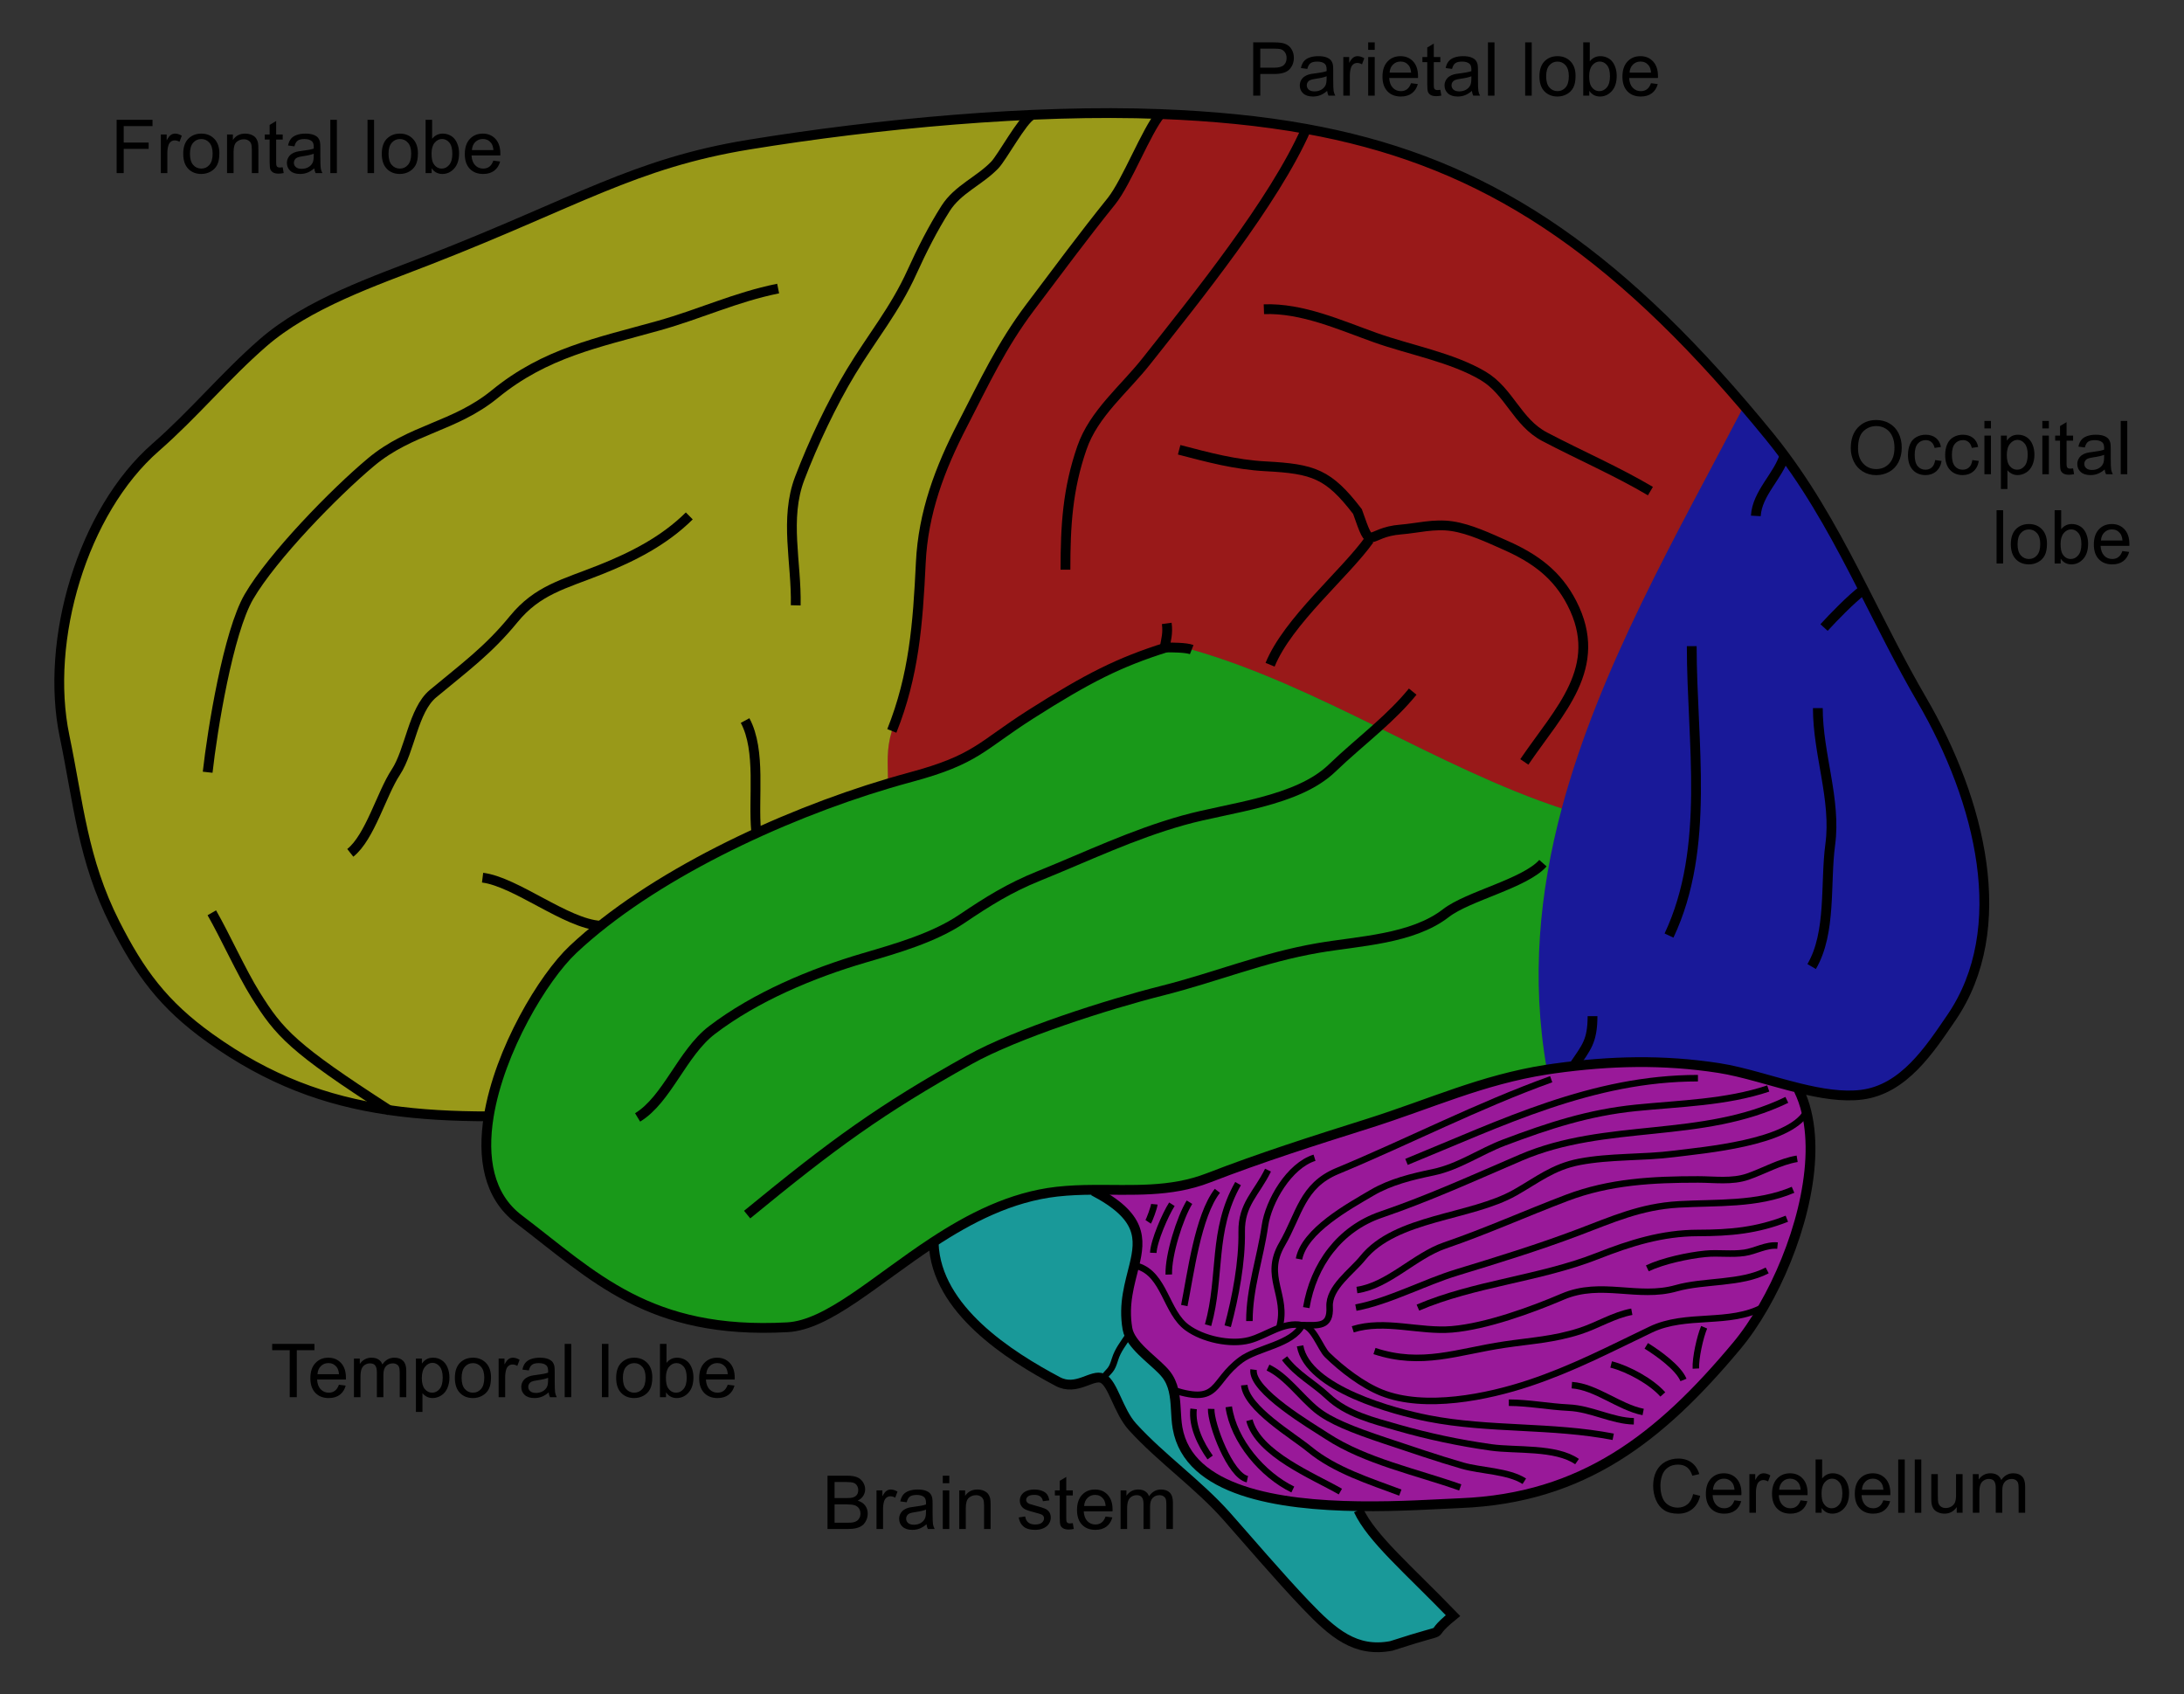 <?xml version="1.0" encoding="UTF-8" standalone="no"?>
<svg
   xmlns:dc="http://purl.org/dc/elements/1.1/"
   xmlns:cc="http://web.resource.org/cc/"
   xmlns:rdf="http://www.w3.org/1999/02/22-rdf-syntax-ns#"
   xmlns:svg="http://www.w3.org/2000/svg"
   xmlns="http://www.w3.org/2000/svg"
   xmlns:sodipodi="http://sodipodi.sourceforge.net/DTD/sodipodi-0.dtd"
   xmlns:inkscape="http://www.inkscape.org/namespaces/inkscape"
   version="1.1"
   id="Layer_1"
   width="669.195"
   height="519.115"
   viewBox="0 0 669.195 519.115"
   style="overflow:visible;enable-background:new 0 0 669.195 519.115;"
   xml:space="preserve"
   sodipodi:version="0.32"
   inkscape:version="0.45.1"
   sodipodi:docname="Gehirn, lateral - Lobi + Stammhirn + Cerebellum english.svg"
   inkscape:output_extension="org.inkscape.output.svg.inkscape"
   sodipodi:docbase="C:\"><rect x="0" y="0" width="669.195" height="519.115" fill="#333333" stroke="none"/><defs
   id="defs288">
	
	
	
	
	
	
	
	
	
	
	
	
	
	
	
	
	
	
	
	
	
	
	
	
	
	
	
	
	
	
	
	
	
	
	
	
	
	
	
	
	
	
	
	
	
	
	
	
	
	
	
	
	
	
	
	
	
	

	
	
	
	
	
	
	
	
	
	
	

	
	
	
	
	
	
	
	
	
	
	
	

	
	
	
	
	
	
	
	
	
	
	
	

	
	
	
	
	
	
	
	
	
	
	
	
	

	
	
	
	
	
	
	
	
	
	

	
	
	
	
	
	
	
	
	
</defs><sodipodi:namedview
   inkscape:window-height="579"
   inkscape:window-width="801"
   inkscape:pageshadow="2"
   inkscape:pageopacity="0.0"
   guidetolerance="10.0"
   gridtolerance="10.0"
   objecttolerance="10.0"
   borderopacity="1.0"
   bordercolor="#666666"
   pagecolor="#ffffff"
   id="base"
   inkscape:zoom="0.72816237"
   inkscape:cx="334.5975"
   inkscape:cy="259.5575"
   inkscape:window-x="477"
   inkscape:window-y="415"
   inkscape:current-layer="Layer_1" />
<path
   style="opacity:0.5;fill:#00ffff"
   d="M 445.215,495.008 C 435.24,503.083 447.59,497.383 426.281,504.299 C 415.346,506.36 408.478,500.47 400.09,491.683 C 391.702,482.895 381.784,471.22 375.913,464.617 C 371.466,459.611 366.488,455.222 361.501,450.842 C 356.514,446.464 351.507,442.113 347.014,437.181 C 342.653,432.393 341.048,423.834 337.865,422.333 C 340.24,419.54 340.572,419.939 341.646,416.462 C 342.529,413.621 344.221,411.616 345.779,409.194 L 346.111,409.09 C 348.259,413.593 354.538,417.64 357.216,420.985 C 358.452,422.524 359.154,424.215 359.582,426.001 C 360.474,429.705 360.152,433.772 360.808,437.524 C 364.209,456.999 391.872,461.151 416.258,461.483 L 416.239,462.709 C 420.286,471.363 431.44,480.758 445.215,495.008 z "
   id="path3" />
<path
   style="opacity:0.5;fill:#00ffff"
   d="M 335.015,364.858 C 349.94,372.638 349.55,379.421 347.546,387.705 C 346.206,393.253 344.134,399.477 345.465,407.133 C 345.579,407.798 345.798,408.444 346.111,409.09 L 345.779,409.194 C 344.221,411.617 342.529,413.621 341.646,416.462 C 340.572,419.939 340.24,419.539 337.865,422.333 C 334.683,420.832 329.913,426.38 324.09,423.283 C 316.709,419.359 307.408,413.849 299.856,406.791 C 292.293,399.732 286.489,391.126 286.09,381.008 L 285.853,380.647 C 297.158,373.226 309.736,366.71 323.872,365.113 C 327.615,364.696 331.33,364.563 335.015,364.543 L 335.015,364.858 L 335.015,364.858 z "
   id="path5" />
<path
   style="opacity:0.5;fill:#ff00ff"
   d="M 382.819,410.619 C 388.139,409.204 393.155,404.872 398.978,406.021 C 395.948,411.997 385.26,412.899 380.196,416.68 C 371.086,423.482 373.822,430.37 359.714,425.971 L 359.581,426 C 359.154,424.214 358.451,422.523 357.216,420.984 C 354.537,417.639 348.257,413.593 346.11,409.089 C 345.797,408.443 345.578,407.798 345.464,407.132 C 344.134,399.475 346.205,393.252 347.545,387.704 L 348.628,387.97 C 356.826,390.488 357.254,402.002 363.733,406.752 C 368.569,410.306 376.995,412.158 382.819,410.619 z "
   id="path7" />
<path
   style="opacity:0.5;fill:#ff00ff"
   d="M 540.329,400.427 C 537.745,404.919 534.971,408.977 532.14,412.359 C 508.589,440.564 485.001,459.032 447.571,460.543 C 440.521,460.828 428.827,461.665 416.258,461.483 C 391.872,461.151 364.209,456.999 360.808,437.524 C 360.152,433.772 360.474,429.706 359.582,426.001 L 359.715,425.972 C 373.822,430.371 371.087,423.483 380.197,416.681 C 385.26,412.901 395.948,411.998 398.979,406.022 C 402.342,406.051 404.622,413.127 406.665,415.123 C 411.158,419.512 417.495,424.386 423.348,426.713 C 436.572,431.976 455.713,428.072 468.652,423.749 C 481.914,419.322 493.162,413.423 505.807,407.371 C 516.702,402.145 529.946,406.127 540.329,400.427 z "
   id="path9" />
<path
   style="opacity:0.5;fill:#ff00ff"
   d="M 553.524,340.728 C 557.761,358.255 550.522,382.746 540.328,400.427 C 529.945,406.127 516.702,402.146 505.805,407.371 C 493.16,413.423 481.913,419.322 468.651,423.749 C 455.712,428.072 436.569,431.976 423.346,426.713 C 417.494,424.386 411.158,419.512 406.663,415.123 C 404.621,413.127 402.341,406.051 398.978,406.022 C 403.927,406.022 407.745,406.763 407.404,400.398 C 407.081,394.508 414.168,389.663 417.579,385.426 C 427.668,372.904 450.571,373.133 464.214,365.41 C 471.045,361.552 475.861,357.525 483.936,355.986 C 493.446,354.171 503.373,354.77 512.987,353.535 C 521.889,352.385 548.043,350.248 553.524,340.728 z "
   id="path11" />
<path
   style="opacity:0.5;fill:#ff00ff"
   d="M 551.14,333.983 C 552.166,336.082 552.955,338.334 553.524,340.728 C 548.043,350.248 521.889,352.385 512.988,353.534 C 503.374,354.769 493.447,354.17 483.937,355.985 C 475.862,357.524 471.046,361.551 464.215,365.409 C 450.573,373.132 427.668,372.904 417.579,385.425 C 414.169,389.662 407.082,394.507 407.405,400.397 C 407.746,406.762 403.928,406.021 398.978,406.021 C 393.155,404.872 388.139,409.204 382.819,410.619 C 376.995,412.158 368.569,410.306 363.733,406.753 C 357.255,402.003 356.826,390.49 348.628,387.971 L 347.546,387.705 C 349.549,379.421 349.94,372.639 335.015,364.858 L 335.015,364.544 C 346.899,364.459 358.546,365.418 370.222,360.906 C 386.638,354.551 402.437,349.544 419.185,344.262 C 438.489,338.172 453.898,330.857 473.971,327.713 C 474.742,327.588 475.521,327.475 476.299,327.371 C 493.409,325.005 509.615,324.587 526.745,327.247 C 534.173,328.406 542.809,331.332 551.283,333.402 L 551.14,333.983 z "
   id="path13" />
<path
   style="opacity:0.5;fill:#0000ff"
   d="M 478.521,247.714 C 490.055,204.612 513.671,163.972 534.277,124.509 L 534.41,124.395 C 537.013,127.435 539.625,130.57 542.267,133.809 C 543.825,135.719 545.317,137.647 546.76,139.604 C 556.336,152.524 563.774,166.48 570.995,180.635 C 576.752,191.902 582.375,203.292 588.846,214.398 C 606.895,245.377 616.595,284.536 597.909,311.83 C 591.248,321.558 583.373,333.765 570.434,335.409 C 564.601,336.15 557.989,335.048 551.283,333.404 C 542.808,331.333 534.172,328.407 526.744,327.249 C 509.615,324.589 493.409,325.007 476.298,327.373 C 475.52,327.477 474.74,327.59 473.971,327.715 L 473.952,327.572 C 469.079,299.898 471.662,273.364 478.521,247.714 z "
   id="path15" />
<path
   style="opacity:0.5;fill:#ff0000"
   d="M 357.302,198.37 C 342.919,202.911 333.4,207.68 315.815,218.871 C 300.492,228.618 299.248,232.675 278.984,238.128 C 276.733,238.736 274.443,239.382 272.125,240.075 L 272.077,239.933 C 272.077,233.539 271.498,229.91 273.265,223.944 C 280.048,206.949 281.236,191.255 282.138,172.454 C 282.87,157.007 287.99,143.527 294.954,130.056 C 301.623,117.145 306.857,105.812 315.683,94.108 C 323.919,83.192 331.984,72.277 340.544,61.656 C 345.228,55.832 351.241,40.129 355.582,34.942 C 371.543,35.559 386.315,36.975 400.242,39.492 C 450.402,48.565 489.627,71.982 534.41,124.394 L 534.277,124.508 C 513.671,163.971 490.054,204.612 478.521,247.713 C 459.464,241.414 440.873,232.038 422.177,222.823 C 403.462,213.627 384.652,204.593 365.148,199.035 C 363.458,198.37 359.107,198.37 357.302,198.37 z "
   id="path17" />
<path
   style="opacity:0.5;fill:#00ff00"
   d="M 149.756,342.04 C 153.042,321.814 166.476,299.451 175.577,290.901 C 199.422,268.48 238.875,249.975 272.125,240.076 C 274.443,239.383 276.733,238.737 278.984,238.129 C 299.248,232.676 300.492,228.619 315.815,218.872 C 333.4,207.681 342.919,202.912 357.302,198.371 C 359.107,198.371 363.458,198.371 365.149,199.036 C 384.652,204.594 403.462,213.628 422.178,222.824 C 440.873,232.039 459.465,241.415 478.522,247.714 C 471.663,273.364 469.08,299.898 473.952,327.571 L 473.971,327.714 C 453.898,330.858 438.489,338.173 419.185,344.263 C 402.437,349.545 386.638,354.551 370.222,360.907 C 358.546,365.419 346.899,364.46 335.015,364.545 C 331.329,364.565 327.615,364.697 323.872,365.115 C 309.736,366.712 297.158,373.228 285.853,380.649 C 268.221,392.22 253.704,405.985 241.25,406.66 C 198.756,408.959 182.008,391.023 158.952,373.524 C 149.603,366.426 147.712,354.645 149.756,342.04 z "
   id="path19" />
<path
   style="opacity:0.5;fill:#ffff00"
   d="M 119.155,340.111 C 99.69,337.29 82.286,330.906 64.312,318.043 C 50.062,307.841 42.87,297.989 35.232,282.94 C 25.333,263.408 24.051,246.091 19.766,225.494 C 13.677,196.196 25.238,156.676 47.706,137.049 C 59.429,126.808 68.881,115.237 80.528,105.091 C 94.427,92.969 114.757,86.138 131.638,79.555 C 176.63,62.008 194.433,50.019 229.536,44.3 C 268.448,37.964 316.176,33.413 355.582,34.943 C 351.24,40.13 345.227,55.833 340.543,61.657 C 331.983,72.278 323.918,83.193 315.682,94.109 C 306.855,105.813 301.622,117.146 294.953,130.057 C 287.989,143.528 282.869,157.008 282.137,172.455 C 281.235,191.256 280.047,206.95 273.264,223.945 C 271.497,229.911 272.077,233.54 272.077,239.934 L 272.124,240.076 C 238.874,249.975 199.421,268.481 175.576,290.901 C 166.475,299.451 153.042,321.814 149.755,342.04 C 138.84,342.029 128.751,341.507 119.155,340.111 z "
   id="path21" />
<path
   style="fill:none;stroke:#000000;stroke-width:3"
   d="M 150.117,342.04 C 149.993,342.04 149.879,342.04 149.756,342.04 C 138.84,342.029 128.751,341.507 119.156,340.111 C 99.691,337.29 82.287,330.906 64.313,318.043 C 50.063,307.841 42.871,297.989 35.233,282.94 C 25.334,263.408 24.052,246.091 19.767,225.494 C 13.678,196.196 25.239,156.676 47.707,137.049 C 59.43,126.808 68.882,115.237 80.529,105.091 C 94.428,92.969 114.757,86.138 131.639,79.555 C 176.631,62.008 194.434,50.019 229.536,44.3 C 268.449,37.964 316.176,33.413 355.582,34.943 C 371.543,35.56 386.315,36.976 400.242,39.493 C 450.402,48.566 489.627,71.983 534.41,124.395 C 537.013,127.435 539.625,130.57 542.267,133.809 C 543.825,135.719 545.317,137.647 546.76,139.604 C 556.336,152.524 563.774,166.48 570.995,180.635 C 576.752,191.902 582.375,203.292 588.846,214.398 C 606.895,245.377 616.595,284.536 597.909,311.83 C 591.248,321.558 583.373,333.765 570.434,335.409 C 564.601,336.15 557.989,335.048 551.283,333.404 C 542.808,331.333 534.172,328.407 526.744,327.249 C 509.615,324.589 493.409,325.007 476.298,327.373 C 475.52,327.477 474.74,327.59 473.971,327.715 C 453.897,330.859 438.488,338.174 419.184,344.264 C 402.436,349.546 386.637,354.552 370.221,360.908 C 358.546,365.42 346.899,364.461 335.014,364.546 C 331.328,364.566 327.614,364.698 323.871,365.116 C 309.736,366.713 297.157,373.229 285.852,380.65 C 268.22,392.221 253.704,405.986 241.249,406.661 C 198.756,408.96 182.007,391.024 158.951,373.525 C 149.603,366.428 147.712,354.648 149.755,342.042 C 153.042,321.816 166.475,299.453 175.576,290.903 C 199.421,268.482 238.874,249.977 272.124,240.078 C 274.442,239.385 276.732,238.739 278.983,238.131 C 299.247,232.678 300.491,228.621 315.815,218.874 C 333.399,207.683 342.918,202.914 357.301,198.373 C 357.824,198.212 358.356,198.041 358.897,197.879"
   id="path25" /><path
   style="fill:none;stroke:#000000;stroke-width:3"
   d="M 551.14,333.983 C 552.166,336.082 552.955,338.334 553.524,340.728 C 557.761,358.255 550.523,382.746 540.329,400.427 C 537.745,404.919 534.971,408.977 532.14,412.359 C 508.589,440.564 485.001,459.032 447.571,460.543 C 440.521,460.828 428.827,461.665 416.258,461.483 C 391.872,461.151 364.209,456.999 360.808,437.524 C 360.152,433.772 360.474,429.706 359.582,426.001 C 359.154,424.215 358.452,422.524 357.216,420.985 C 354.538,417.64 348.258,413.594 346.111,409.09 C 345.798,408.444 345.579,407.799 345.465,407.133 C 344.135,399.476 346.206,393.253 347.546,387.705 C 349.549,379.421 349.94,372.639 335.015,364.858"
   id="path27" /><path
   style="fill:none;stroke:#000000;stroke-width:3"
   d="M 286.09,381.008 C 286.489,391.125 292.293,399.732 299.856,406.791 C 307.408,413.85 316.709,419.359 324.09,423.283 C 329.913,426.38 334.683,420.832 337.865,422.333 C 341.048,423.834 342.653,432.393 347.014,437.181 C 351.507,442.112 356.514,446.464 361.501,450.842 C 366.488,455.222 371.466,459.611 375.913,464.617 C 381.784,471.22 391.702,482.895 400.09,491.683 C 408.478,500.47 415.347,506.36 426.281,504.299 C 447.59,497.383 435.24,503.083 445.215,495.008 C 431.44,480.758 420.287,471.362 416.24,462.708"
   id="path29" /><path
   style="fill:none;stroke:#000000;stroke-width:3"
   d="M 63.629,236.608 C 65.063,223.735 69.908,193.725 76.302,182.771 C 83.474,170.488 102.522,150.927 113.665,141.608 C 125.958,131.338 139.23,130.873 151.665,120.708 C 167.102,108.092 183.034,105.033 201.702,99.808 C 214.774,96.15 225.252,91.077 238.429,88.408"
   id="path31" /><path
   style="fill:none;stroke:#000000;stroke-width:3"
   d="M 273.265,223.944 C 280.048,206.949 281.236,191.255 282.138,172.454 C 282.87,157.007 287.99,143.527 294.954,130.056 C 301.623,117.145 306.857,105.812 315.683,94.108 C 323.919,83.192 331.984,72.277 340.544,61.656 C 345.228,55.832 351.241,40.129 355.582,34.942"
   id="path33" /><path
   style="fill:none;stroke:#000000;stroke-width:3"
   d="M 107.329,261.308 C 113.361,256.529 116.924,243.172 121.265,236.608 C 125.635,229.986 126.594,217.608 132.665,212.544 C 142.194,204.602 149.547,199.301 157.365,189.744 C 164.727,180.729 172.717,179.028 183.965,174.544 C 193.893,170.583 203.478,165.728 211.202,158.071"
   id="path35" /><path
   style="fill:none;stroke:#000000;stroke-width:3"
   d="M 243.815,185.469 C 244.109,172.407 240.3,158.964 245.05,146.519 C 249.144,135.784 254.835,123.719 260.772,113.896 C 267.185,103.304 274.196,94.906 279.421,83.373 C 282.433,76.742 285.843,69.987 289.748,63.85 C 293.49,57.97 300.103,55.452 304.805,50.56 C 307.057,48.213 313.259,36.775 316.015,35.369"
   id="path37" /><path
   style="fill:none;stroke:#000000;stroke-width:3"
   d="M 326.465,174.544 C 326.465,161.073 327.111,149.92 331.519,137.19 C 335.167,126.655 344.401,119.359 351.335,110.571 C 366.298,91.638 390.428,61.836 400.241,39.492 L 400.251,39.483"
   id="path39" /><path
   style="fill:none;stroke:#000000;stroke-width:3"
   d="M 195.365,342.371 C 204.418,336.861 209.026,322.583 218.146,315.619 C 231.465,305.445 248.793,298.187 264.829,293.484 C 274.69,290.587 286.137,287.328 294.697,281.551 C 302.668,276.175 309.279,272.032 318.276,268.403 C 333.267,262.342 346.89,255.73 362.565,251.332 C 376.606,247.389 397.43,245.679 408.165,235.343 C 412.706,230.964 417.541,226.983 422.178,222.822 C 425.968,219.412 429.625,215.887 432.865,211.907"
   id="path41" /><path
   style="fill:none;stroke:#000000;stroke-width:3"
   d="M 228.929,372.144 C 255.452,350.37 269.76,339.939 297.015,324.72 C 311.531,316.617 339.575,307.706 355.915,303.583 C 373.015,299.27 386.847,293.389 403.88,290.454 C 416.392,288.297 432.713,287.794 443.068,279.757 C 449.803,274.532 467.226,270.703 472.765,264.471"
   id="path43" /><path
   style="fill:none;stroke:#000000;stroke-width:3"
   d="M 557.001,216.971 C 557.001,231.098 562.663,245.025 560.802,258.771 C 559.197,270.626 561.22,285.694 555.101,296.144"
   id="path45" /><path
   style="fill:none;stroke:#000000;stroke-width:3"
   d="M 387.265,94.744 C 398.988,94.307 410.559,99.58 421.465,103.465 C 431.972,107.208 444.94,109.517 454.449,115.169 C 462.514,119.957 464.785,129.362 473.354,133.846 C 484.317,139.594 495.261,144.306 505.702,150.471"
   id="path47" /><path
   style="fill:none;stroke:#000000;stroke-width:3"
   d="M 361.301,137.808 C 365.738,138.967 370.089,140.116 374.459,141.038 C 378.839,141.95 383.237,142.634 387.788,142.871 C 395.14,143.261 399.947,143.831 404.033,145.75 C 408.128,147.669 411.491,150.946 415.936,156.722 C 420.506,169.709 418.273,163.078 429.284,162.232 C 434.158,161.852 439.411,160.389 444.931,161.225 C 447.695,161.643 450.507,162.536 453.281,163.619 C 456.055,164.693 458.782,165.956 461.366,167.096 C 465.84,169.082 469.773,171.305 473.165,174.136 C 476.548,176.967 479.378,180.396 481.648,184.814 C 486.702,194.646 485.714,202.883 482.143,210.625 C 478.561,218.368 472.386,225.607 467.067,233.444"
   id="path49" /><path
   style="fill:none;stroke:#000000;stroke-width:3"
   d="M 419.565,165.358 C 412.079,175.846 394.637,190.257 389.165,203.671"
   id="path51" /><path
   style="fill:none;stroke:#000000;stroke-width:3"
   d="M 518.365,197.971 C 518.365,227.336 524.169,259.598 511.401,286.644"
   id="path53" /><path
   style="fill:none;stroke:#000000;stroke-width:3"
   d="M 119.603,340.395 C 119.451,340.3 119.299,340.205 119.156,340.11 C 89.649,321.082 85.593,316.502 78.278,304.77 C 73.984,297.892 68.958,286.73 64.902,279.671"
   id="path55" /><path
   style="fill:none;stroke:#000000;stroke-width:3"
   d="M 147.865,268.908 C 158.077,270.181 173.524,283.025 183.965,283.633"
   id="path57" /><path
   style="fill:none;stroke:#000000;stroke-width:3"
   d="M 228.302,220.771 C 233.289,230.005 230.705,244.692 231.702,254.658"
   id="path59" /><path
   style="fill:none;stroke:#000000;stroke-width:3"
   d="M 546.865,139.233 C 546.837,139.356 546.798,139.48 546.76,139.603 C 544.927,145.797 538.382,151.136 538.001,158.071"
   id="path61" /><path
   style="fill:none;stroke:#000000;stroke-width:3"
   d="M 571.09,180.558 C 571.062,180.586 571.024,180.605 570.995,180.634 C 566.909,183.807 561.874,189.032 558.902,192.271"
   id="path63" /><path
   style="fill:none;stroke:#000000;stroke-width:3"
   d="M 482.265,326.544 C 486.055,320.892 487.937,319.153 487.965,311.344"
   id="path65" /><path
   style="fill:none;stroke:#000000;stroke-width:3"
   d="M 356.865,198.399 C 357.264,196.071 357.92,194.086 357.502,191.008"
   id="path67" /><path
   style="fill:none;stroke:#000000;stroke-width:3"
   d="M 357.131,198.37 C 357.178,198.37 357.245,198.37 357.302,198.37 C 359.107,198.37 363.458,198.37 365.149,199.035"
   id="path69" /><path
   style="fill:none;stroke:#000000;stroke-width:2"
   d="M 348.628,387.971 C 356.827,390.489 357.255,402.003 363.733,406.753 C 368.569,410.306 376.995,412.158 382.819,410.619 C 388.139,409.204 393.155,404.872 398.978,406.021 C 395.948,411.997 385.26,412.899 380.196,416.68 C 371.086,423.482 373.822,430.37 359.714,425.971"
   id="path71" /><path
   style="fill:none;stroke:#000000;stroke-width:2"
   d="M 392.015,406.658 C 394.704,396.797 387.018,391.23 392.813,381.236 C 398.142,372.049 398.902,363.309 409.761,358.797 C 431.707,349.676 452.872,338.733 475.301,330.658"
   id="path73" /><path
   style="fill:none;stroke:#000000;stroke-width:2"
   d="M 398.978,406.021 C 403.928,406.021 407.746,406.762 407.405,400.397 C 407.082,394.507 414.169,389.662 417.579,385.425 C 427.668,372.903 450.572,373.132 464.215,365.409 C 471.046,361.551 475.862,357.524 483.937,355.985 C 493.447,354.17 503.374,354.769 512.988,353.534 C 521.889,352.384 548.043,350.247 553.524,340.728 C 553.639,340.539 553.734,340.349 553.828,340.158"
   id="path75" /><path
   style="fill:none;stroke:#000000;stroke-width:2"
   d="M 398.978,406.021 C 402.341,406.05 404.621,413.126 406.664,415.122 C 411.158,419.511 417.494,424.385 423.347,426.712 C 436.571,431.975 455.712,428.071 468.651,423.748 C 481.913,419.321 493.161,413.422 505.806,407.37 C 516.702,402.145 529.946,406.126 540.329,400.426 C 540.395,400.397 540.462,400.359 540.529,400.321"
   id="path77" /><path
   style="fill:none;stroke:#000000;stroke-width:2"
   d="M 398.029,385.758 C 399.691,377.056 413.238,369.646 420.353,365.466 C 426.13,362.075 432.713,360.516 439.202,359.158 C 447.01,357.524 453.556,352.821 460.928,350.038 C 474.541,344.908 486.768,340.899 501.303,339.436 C 514.688,338.087 528.929,337.821 541.802,333.508"
   id="path79" /><path
   style="fill:none;stroke:#000000;stroke-width:2"
   d="M 430.965,355.994 C 460.253,344.034 487.87,330.344 520.265,330.344"
   id="path81" /><path
   style="fill:none;stroke:#000000;stroke-width:2"
   d="M 400.252,400.644 C 402.437,387.534 410.445,376.495 423.194,372.144 C 437.919,367.119 451.713,360.802 465.991,354.683 C 492.231,343.416 521.329,349.676 547.501,336.994"
   id="path83" /><path
   style="fill:none;stroke:#000000;stroke-width:2"
   d="M 382.829,404.758 C 382.829,394.612 386.154,385.558 387.579,375.621 C 388.671,368.031 395.065,357.125 402.779,354.721"
   id="path85" /><path
   style="fill:none;stroke:#000000;stroke-width:2"
   d="M 376.178,406.344 C 378.582,397.405 380.606,386.708 380.463,377.436 C 380.33,368.951 385.071,365.626 388.529,358.521"
   id="path87" /><path
   style="fill:none;stroke:#000000;stroke-width:2"
   d="M 370.165,406.021 C 374.383,390.983 371.163,377.018 379.351,362.644"
   id="path89" /><path
   style="fill:none;stroke:#000000;stroke-width:2"
   d="M 362.878,400.008 C 364.817,390.384 367.021,372.562 373.015,364.858"
   id="path91" /><path
   style="fill:none;stroke:#000000;stroke-width:2"
   d="M 358.128,390.508 C 357.929,384.532 361.567,373.047 364.465,368.344"
   id="path93" /><path
   style="fill:none;stroke:#000000;stroke-width:2"
   d="M 353.378,383.858 C 353.531,380.2 357.093,372.049 359.079,368.971"
   id="path95" /><path
   style="fill:none;stroke:#000000;stroke-width:2"
   d="M 351.801,374.358 C 352.257,373.693 353.606,369.978 353.702,368.971"
   id="path97" /><path
   style="fill:none;stroke:#000000;stroke-width:2"
   d="M 414.502,407.294 C 424.315,404.197 434.908,408.14 444.901,407.294 C 455.371,406.402 469.155,401.404 478.854,397.262 C 490.644,392.237 501.863,398.032 513.596,394.707 C 522.212,392.256 533.432,393.462 541.479,389.244"
   id="path99" /><path
   style="fill:none;stroke:#000000;stroke-width:2"
   d="M 421.151,413.944 C 435.687,418.761 446.545,414.125 460.957,411.987 C 469.307,410.742 476.005,410.448 484.098,407.845 C 489.465,406.126 494.406,402.943 500.001,401.908"
   id="path101" /><path
   style="fill:none;stroke:#000000;stroke-width:2"
   d="M 415.765,395.258 C 425.398,393.89 433.473,384.76 442.745,381.587 C 455.474,377.226 467.568,371.754 480.127,366.995 C 493.247,362.027 506.452,361.371 520.332,361.371 C 525.357,361.371 530.668,362.179 535.532,360.507 C 540.538,358.778 545.393,355.909 550.665,355.044"
   id="path103" /><path
   style="fill:none;stroke:#000000;stroke-width:2"
   d="M 415.452,400.644 C 425.788,398.659 436.266,392.94 446.45,389.843 C 458.743,386.101 471.416,382.186 483.443,377.645 C 494.121,373.617 502.7,369.684 514.337,369.019 C 525.984,368.354 538.429,369.228 549.402,364.544"
   id="path105" /><path
   style="fill:none;stroke:#000000;stroke-width:2"
   d="M 434.452,400.644 C 451.647,393.272 471.759,391.79 489.38,384.855 C 499.593,380.838 509.283,377.778 520.351,377.768 C 530.108,377.759 538.324,377.027 547.501,373.408"
   id="path107" /><path
   style="fill:none;stroke:#000000;stroke-width:2"
   d="M 504.752,388.608 C 509.568,386.328 517.263,384.675 522.526,384.162 C 526.525,383.763 530.534,384.427 534.524,383.839 C 537.897,383.344 541.155,381.312 544.652,381.643"
   id="path109" /><path
   style="fill:none;stroke:#000000;stroke-width:2"
   d="M 398.351,412.358 C 400.651,425.534 427.374,432.583 437.682,434.597 C 456.396,438.255 475.472,436.573 494.301,440.221"
   id="path111" /><path
   style="fill:none;stroke:#000000;stroke-width:2"
   d="M 393.601,416.158 C 397.525,421.297 402.361,423.606 406.901,427.871 C 412.678,433.305 420.696,435.234 428.286,437.409 C 437.634,440.098 447.229,442.112 456.862,443.47 C 464.434,444.534 476.679,443.261 483.215,447.821"
   id="path113" /><path
   style="fill:none;stroke:#000000;stroke-width:2"
   d="M 388.529,419.008 C 394.077,421.611 398.618,428.109 403.415,431.994 C 407.548,435.329 414.178,438.008 424.628,441.494 C 432.219,444.021 440.408,446.833 448.065,449.047 C 453.699,450.681 462.115,450.662 467.065,453.844"
   id="path115" /><path
   style="fill:none;stroke:#000000;stroke-width:2"
   d="M 384.101,419.644 C 383.275,426.085 401.942,436.991 406.607,440.041 C 418.396,447.755 434.233,451.052 447.428,455.744"
   id="path117" /><path
   style="fill:none;stroke:#000000;stroke-width:2"
   d="M 381.252,424.394 C 381.935,431.51 396.1,439.822 401.202,444.021 C 409.048,450.491 419.679,453.797 429.065,457.321"
   id="path119" /><path
   style="fill:none;stroke:#000000;stroke-width:2"
   d="M 396.128,456.371 C 386.885,451.887 377.983,441.466 376.502,431.044"
   id="path121" /><path
   style="fill:none;stroke:#000000;stroke-width:2"
   d="M 371.115,431.671 C 370.982,436.374 376.967,452.106 382.202,453.208"
   id="path123" /><path
   style="fill:none;stroke:#000000;stroke-width:2"
   d="M 382.829,435.158 C 385.546,445.475 402.322,452.201 410.702,457.008"
   id="path125" /><path
   style="fill:none;stroke:#000000;stroke-width:2"
   d="M 365.728,431.671 C 365.12,436.972 367.971,442.615 370.801,446.558"
   id="path127" /><path
   style="fill:none;stroke:#000000;stroke-width:2"
   d="M 462.315,429.771 C 468.471,429.79 474.532,430.997 480.678,431.291 C 487.594,431.614 493.94,435.339 500.628,435.471"
   id="path129" /><path
   style="fill:none;stroke:#000000;stroke-width:2"
   d="M 481.628,424.394 C 489.048,424.907 496.106,431.168 503.478,432.621"
   id="path131" /><path
   style="fill:none;stroke:#000000;stroke-width:2"
   d="M 493.665,418.058 C 498.957,419.407 506.024,423.311 509.502,427.244"
   id="path133" /><path
   style="fill:none;stroke:#000000;stroke-width:2"
   d="M 504.428,412.358 C 507.906,414.495 514.308,419.036 515.828,422.808"
   id="path135" /><path
   style="fill:none;stroke:#000000;stroke-width:2"
   d="M 522.165,406.658 C 520.93,409.565 519.467,416.101 519.629,419.321"
   id="path137" /><path
   style="fill:none;stroke:#000000;stroke-width:2"
   d="M 337.865,422.333 C 340.24,419.54 340.572,419.939 341.646,416.462 C 342.529,413.621 344.221,411.616 345.779,409.194"
   id="path139" />
<path
   d="M 35.736,53.035 L 35.736,36.707 L 46.735,36.707 L 46.735,38.636 L 37.903,38.636 L 37.903,43.684 L 45.547,43.684 L 45.547,45.613 L 37.903,45.613 L 37.903,53.036 L 35.736,53.036 L 35.736,53.035 z "
   id="path143" /><path
   d="M 49.277,53.035 L 49.277,41.204 L 51.073,41.204 L 51.073,43.005 C 51.534,42.163 51.961,41.608 52.351,41.34 C 52.742,41.072 53.171,40.938 53.639,40.938 C 54.317,40.938 55.004,41.155 55.704,41.586 L 55.003,43.442 C 54.513,43.158 54.025,43.017 53.537,43.017 C 53.1,43.017 52.706,43.149 52.359,43.412 C 52.011,43.675 51.763,44.041 51.614,44.508 C 51.391,45.221 51.279,46 51.279,46.846 L 51.279,53.037 L 49.277,53.037 L 49.277,53.035 z "
   id="path145" /><path
   d="M 56.142,47.119 C 56.142,44.928 56.75,43.306 57.967,42.251 C 58.982,41.374 60.222,40.936 61.684,40.936 C 63.308,40.936 64.636,41.469 65.668,42.535 C 66.699,43.601 67.215,45.074 67.215,46.952 C 67.215,48.475 66.987,49.672 66.531,50.544 C 66.075,51.417 65.41,52.094 64.539,52.577 C 63.667,53.059 62.716,53.301 61.684,53.301 C 60.029,53.301 58.692,52.77 57.672,51.707 C 56.652,50.647 56.142,49.118 56.142,47.119 z M 58.205,47.121 C 58.205,48.636 58.535,49.769 59.195,50.524 C 59.854,51.277 60.684,51.654 61.685,51.654 C 62.678,51.654 63.504,51.276 64.163,50.518 C 64.823,49.76 65.153,48.607 65.153,47.054 C 65.153,45.591 64.822,44.484 64.159,43.729 C 63.496,42.975 62.672,42.599 61.686,42.599 C 60.685,42.599 59.855,42.974 59.196,43.724 C 58.535,44.474 58.205,45.607 58.205,47.121 z "
   id="path147" /><path
   d="M 69.564,53.035 L 69.564,41.204 L 71.361,41.204 L 71.361,42.886 C 72.23,41.587 73.484,40.937 75.125,40.937 C 75.838,40.937 76.493,41.066 77.091,41.321 C 77.689,41.578 78.136,41.914 78.433,42.33 C 78.731,42.746 78.938,43.24 79.057,43.812 C 79.132,44.183 79.169,44.833 79.169,45.761 L 79.169,53.036 L 77.165,53.036 L 77.165,45.838 C 77.165,45.021 77.087,44.411 76.931,44.006 C 76.776,43.601 76.499,43.278 76.102,43.036 C 75.706,42.795 75.24,42.674 74.706,42.674 C 73.853,42.674 73.116,42.945 72.498,43.487 C 71.878,44.029 71.569,45.057 71.569,46.573 L 71.569,53.035 L 69.564,53.035 L 69.564,53.035 z "
   id="path149" /><path
   d="M 86.623,51.25 L 86.921,53.019 C 86.355,53.138 85.85,53.198 85.404,53.198 C 84.675,53.198 84.111,53.083 83.709,52.852 C 83.307,52.621 83.025,52.319 82.861,51.943 C 82.698,51.568 82.616,50.778 82.616,49.574 L 82.616,42.762 L 81.131,42.762 L 81.131,41.203 L 82.616,41.203 L 82.616,38.276 L 84.62,37.074 L 84.62,41.204 L 86.623,41.204 L 86.623,42.763 L 84.62,42.763 L 84.62,49.689 C 84.62,50.262 84.655,50.629 84.725,50.793 C 84.795,50.956 84.909,51.087 85.068,51.183 C 85.227,51.279 85.454,51.327 85.749,51.327 C 85.97,51.327 86.261,51.302 86.623,51.25 z "
   id="path151" /><path
   d="M 96.298,51.58 C 95.552,52.21 94.837,52.654 94.152,52.913 C 93.466,53.171 92.731,53.302 91.946,53.302 C 90.649,53.302 89.653,52.984 88.956,52.349 C 88.26,51.714 87.911,50.902 87.911,49.914 C 87.911,49.334 88.043,48.805 88.307,48.326 C 88.569,47.848 88.914,47.463 89.34,47.173 C 89.766,46.883 90.246,46.664 90.78,46.516 C 91.172,46.412 91.765,46.311 92.558,46.216 C 94.173,46.023 95.362,45.792 96.125,45.524 C 96.133,45.249 96.137,45.076 96.137,45.001 C 96.137,44.186 95.948,43.612 95.57,43.278 C 95.059,42.826 94.299,42.6 93.292,42.6 C 92.352,42.6 91.656,42.764 91.209,43.094 C 90.761,43.423 90.43,44.006 90.215,44.842 L 88.255,44.575 C 88.433,43.737 88.727,43.061 89.134,42.545 C 89.542,42.03 90.132,41.633 90.902,41.355 C 91.674,41.078 92.567,40.938 93.583,40.938 C 94.592,40.938 95.412,41.057 96.042,41.295 C 96.672,41.532 97.135,41.83 97.432,42.189 C 97.73,42.549 97.937,43.004 98.056,43.553 C 98.122,43.894 98.155,44.51 98.155,45.401 L 98.155,48.075 C 98.155,49.939 98.198,51.118 98.284,51.613 C 98.37,52.108 98.54,52.582 98.794,53.036 L 96.701,53.036 C 96.491,52.62 96.357,52.135 96.298,51.58 z M 96.135,47.097 C 95.408,47.394 94.317,47.646 92.864,47.854 C 92.04,47.973 91.458,48.107 91.117,48.255 C 90.776,48.403 90.512,48.621 90.326,48.907 C 90.141,49.193 90.049,49.51 90.049,49.859 C 90.049,50.394 90.25,50.838 90.654,51.194 C 91.058,51.551 91.648,51.729 92.425,51.729 C 93.195,51.729 93.879,51.56 94.48,51.222 C 95.079,50.884 95.52,50.422 95.801,49.836 C 96.017,49.383 96.123,48.716 96.123,47.833 L 96.135,47.097 z "
   id="path153" /><path
   d="M 101.215,53.035 L 101.215,36.707 L 103.219,36.707 L 103.219,53.036 L 101.215,53.036 L 101.215,53.035 z "
   id="path155" /><path
   d="M 112.615,53.035 L 112.615,36.707 L 114.619,36.707 L 114.619,53.036 L 112.615,53.036 L 112.615,53.035 z "
   id="path157" /><path
   d="M 116.982,47.119 C 116.982,44.928 117.59,43.306 118.807,42.251 C 119.823,41.374 121.063,40.936 122.525,40.936 C 124.149,40.936 125.477,41.469 126.509,42.535 C 127.54,43.601 128.056,45.074 128.056,46.952 C 128.056,48.475 127.828,49.672 127.372,50.544 C 126.916,51.417 126.251,52.094 125.379,52.577 C 124.508,53.059 123.556,53.301 122.525,53.301 C 120.87,53.301 119.533,52.77 118.513,51.707 C 117.493,50.647 116.982,49.118 116.982,47.119 z M 119.046,47.121 C 119.046,48.636 119.375,49.769 120.036,50.524 C 120.695,51.277 121.524,51.654 122.526,51.654 C 123.518,51.654 124.345,51.276 125.004,50.518 C 125.663,49.76 125.994,48.607 125.994,47.054 C 125.994,45.591 125.663,44.484 124.999,43.729 C 124.336,42.975 123.513,42.599 122.527,42.599 C 121.526,42.599 120.696,42.974 120.037,43.724 C 119.375,44.474 119.046,45.607 119.046,47.121 z "
   id="path159" /><path
   d="M 132.26,53.035 L 130.405,53.035 L 130.405,36.707 L 132.409,36.707 L 132.409,42.53 C 133.255,41.468 134.335,40.937 135.65,40.937 C 136.378,40.937 137.066,41.084 137.716,41.377 C 138.366,41.671 138.901,42.083 139.32,42.614 C 139.739,43.145 140.067,43.785 140.305,44.535 C 140.542,45.285 140.661,46.087 140.661,46.941 C 140.661,48.969 140.16,50.535 139.157,51.642 C 138.155,52.749 136.951,53.302 135.547,53.302 C 134.15,53.302 133.054,52.719 132.26,51.554 L 132.26,53.035 L 132.26,53.035 z M 132.231,47.031 C 132.231,48.449 132.424,49.474 132.809,50.106 C 133.44,51.138 134.294,51.654 135.37,51.654 C 136.246,51.654 137.003,51.274 137.641,50.512 C 138.28,49.751 138.599,48.616 138.599,47.109 C 138.599,45.564 138.293,44.424 137.68,43.688 C 137.067,42.952 136.327,42.585 135.459,42.585 C 134.583,42.585 133.826,42.966 133.188,43.727 C 132.55,44.488 132.231,45.589 132.231,47.031 z "
   id="path161" /><path
   d="M 151.168,49.219 L 153.246,49.486 C 152.919,50.695 152.315,51.633 151.432,52.3 C 150.549,52.968 149.422,53.302 148.048,53.302 C 146.32,53.302 144.948,52.769 143.937,51.703 C 142.924,50.637 142.418,49.142 142.418,47.219 C 142.418,45.228 142.93,43.684 143.954,42.585 C 144.977,41.485 146.306,40.936 147.938,40.936 C 149.519,40.936 150.809,41.475 151.811,42.551 C 152.813,43.629 153.314,45.144 153.314,47.096 C 153.314,47.215 153.31,47.394 153.303,47.631 L 144.482,47.631 C 144.556,48.932 144.923,49.927 145.584,50.618 C 146.243,51.309 147.068,51.654 148.054,51.654 C 148.788,51.654 149.415,51.46 149.934,51.074 C 150.452,50.686 150.863,50.069 151.168,49.219 z M 144.6,45.984 L 151.191,45.984 C 151.102,44.988 150.85,44.241 150.436,43.744 C 149.798,42.971 148.972,42.585 147.957,42.585 C 147.038,42.585 146.266,42.893 145.64,43.51 C 145.012,44.126 144.665,44.951 144.6,45.984 z "
   id="path163" />
<path
   d="M 88.775,428.086 L 88.775,413.688 L 83.402,413.688 L 83.402,411.758 L 96.346,411.758 L 96.346,413.688 L 90.942,413.688 L 90.942,428.086 L 88.775,428.086 z "
   id="path167" /><path
   d="M 103.849,424.271 L 105.926,424.538 C 105.6,425.746 104.995,426.685 104.113,427.352 C 103.229,428.02 102.103,428.353 100.729,428.353 C 99.001,428.353 97.629,427.82 96.617,426.754 C 95.605,425.689 95.098,424.194 95.098,422.27 C 95.098,420.28 95.61,418.735 96.634,417.636 C 97.658,416.538 98.987,415.988 100.619,415.988 C 102.199,415.988 103.49,416.526 104.492,417.603 C 105.493,418.68 105.995,420.195 105.995,422.148 C 105.995,422.266 105.991,422.445 105.983,422.682 L 97.163,422.682 C 97.237,423.982 97.603,424.979 98.265,425.669 C 98.924,426.361 99.748,426.706 100.735,426.706 C 101.469,426.706 102.096,426.512 102.615,426.125 C 103.133,425.738 103.545,425.12 103.849,424.271 z M 97.28,421.035 L 103.871,421.035 C 103.782,420.04 103.53,419.293 103.116,418.795 C 102.479,418.023 101.652,417.636 100.638,417.636 C 99.719,417.636 98.947,417.945 98.321,418.561 C 97.694,419.178 97.347,420.003 97.28,421.035 z "
   id="path169" /><path
   d="M 108.45,428.086 L 108.45,416.256 L 110.247,416.256 L 110.247,417.914 C 110.617,417.336 111.11,416.869 111.726,416.517 C 112.341,416.165 113.042,415.988 113.827,415.988 C 114.702,415.988 115.42,416.169 115.98,416.533 C 116.54,416.897 116.935,417.405 117.165,418.058 C 118.102,416.678 119.321,415.987 120.824,415.987 C 121.999,415.987 122.903,416.312 123.535,416.962 C 124.167,417.611 124.484,418.612 124.484,419.964 L 124.484,428.084 L 122.48,428.084 L 122.48,420.63 C 122.48,419.829 122.415,419.251 122.284,418.899 C 122.154,418.546 121.919,418.262 121.578,418.046 C 121.236,417.831 120.835,417.723 120.374,417.723 C 119.542,417.723 118.851,418 118.301,418.554 C 117.751,419.107 117.476,419.993 117.476,421.211 L 117.476,428.084 L 115.473,428.084 L 115.473,420.397 C 115.473,419.506 115.309,418.837 114.984,418.392 C 114.657,417.946 114.123,417.723 113.381,417.723 C 112.818,417.723 112.296,417.872 111.817,418.17 C 111.339,418.467 110.993,418.901 110.777,419.472 C 110.561,420.045 110.455,420.87 110.455,421.946 L 110.455,428.085 L 108.45,428.085 L 108.45,428.086 z "
   id="path171" /><path
   d="M 127.439,432.614 L 127.439,416.256 L 129.265,416.256 L 129.265,417.796 C 129.696,417.193 130.182,416.742 130.725,416.44 C 131.267,416.14 131.925,415.988 132.697,415.988 C 133.707,415.988 134.598,416.247 135.371,416.768 C 136.143,417.287 136.726,418.02 137.12,418.967 C 137.514,419.914 137.711,420.952 137.711,422.08 C 137.711,423.29 137.494,424.38 137.06,425.349 C 136.625,426.319 135.994,427.061 135.165,427.577 C 134.337,428.094 133.466,428.351 132.553,428.351 C 131.884,428.351 131.285,428.211 130.754,427.928 C 130.222,427.646 129.786,427.29 129.445,426.86 L 129.445,432.612 L 127.439,432.612 L 127.439,432.614 z M 129.25,422.24 C 129.25,423.763 129.558,424.886 130.173,425.614 C 130.788,426.343 131.535,426.706 132.409,426.706 C 133.3,426.706 134.061,426.33 134.696,425.575 C 135.33,424.822 135.647,423.655 135.647,422.073 C 135.647,420.565 135.337,419.437 134.718,418.688 C 134.099,417.937 133.358,417.562 132.499,417.562 C 131.646,417.562 130.89,417.961 130.235,418.76 C 129.578,419.558 129.25,420.717 129.25,422.24 z "
   id="path173" /><path
   d="M 139.378,422.17 C 139.378,419.98 139.986,418.356 141.203,417.303 C 142.218,416.426 143.458,415.988 144.92,415.988 C 146.544,415.988 147.873,416.522 148.904,417.587 C 149.935,418.653 150.451,420.125 150.451,422.003 C 150.451,423.526 150.223,424.723 149.767,425.595 C 149.311,426.468 148.646,427.146 147.775,427.628 C 146.904,428.112 145.952,428.353 144.92,428.353 C 143.265,428.353 141.928,427.822 140.908,426.76 C 139.887,425.699 139.378,424.168 139.378,422.17 z M 141.44,422.172 C 141.44,423.688 141.77,424.821 142.43,425.574 C 143.089,426.329 143.919,426.705 144.92,426.705 C 145.913,426.705 146.739,426.327 147.399,425.569 C 148.058,424.811 148.388,423.657 148.388,422.105 C 148.388,420.642 148.057,419.534 147.394,418.781 C 146.731,418.027 145.907,417.65 144.921,417.65 C 143.921,417.65 143.09,418.026 142.431,418.776 C 141.771,419.526 141.44,420.658 141.44,422.172 z "
   id="path175" /><path
   d="M 152.785,428.086 L 152.785,416.256 L 154.582,416.256 L 154.582,418.056 C 155.042,417.214 155.469,416.659 155.859,416.391 C 156.25,416.124 156.679,415.989 157.147,415.989 C 157.825,415.989 158.513,416.205 159.212,416.637 L 158.511,418.491 C 158.021,418.209 157.533,418.067 157.045,418.067 C 156.608,418.067 156.215,418.199 155.867,418.463 C 155.519,418.726 155.271,419.091 155.122,419.559 C 154.899,420.271 154.788,421.05 154.788,421.897 L 154.788,428.087 L 152.785,428.087 L 152.785,428.086 z "
   id="path177" /><path
   d="M 168.111,426.632 C 167.366,427.261 166.65,427.705 165.965,427.964 C 165.279,428.223 164.544,428.353 163.759,428.353 C 162.463,428.353 161.466,428.036 160.77,427.4 C 160.073,426.766 159.725,425.953 159.725,424.965 C 159.725,424.386 159.856,423.856 160.12,423.377 C 160.382,422.898 160.727,422.513 161.154,422.224 C 161.579,421.933 162.059,421.714 162.593,421.566 C 162.985,421.463 163.578,421.362 164.371,421.266 C 165.986,421.073 167.176,420.843 167.939,420.574 C 167.946,420.301 167.95,420.126 167.95,420.052 C 167.95,419.237 167.761,418.662 167.384,418.329 C 166.873,417.876 166.113,417.65 165.106,417.65 C 164.165,417.65 163.47,417.815 163.022,418.144 C 162.575,418.474 162.243,419.056 162.029,419.892 L 160.069,419.625 C 160.246,418.787 160.54,418.111 160.947,417.595 C 161.355,417.08 161.945,416.683 162.715,416.405 C 163.488,416.127 164.381,415.989 165.396,415.989 C 166.405,415.989 167.225,416.108 167.855,416.345 C 168.486,416.583 168.948,416.88 169.246,417.24 C 169.543,417.6 169.75,418.054 169.869,418.603 C 169.935,418.944 169.969,419.562 169.969,420.452 L 169.969,423.125 C 169.969,424.99 170.011,426.169 170.097,426.664 C 170.183,427.159 170.353,427.633 170.607,428.086 L 168.514,428.086 C 168.304,427.672 168.17,427.187 168.111,426.632 z M 167.948,422.149 C 167.221,422.446 166.131,422.698 164.677,422.906 C 163.853,423.024 163.271,423.158 162.93,423.307 C 162.589,423.455 162.325,423.672 162.14,423.958 C 161.954,424.244 161.862,424.562 161.862,424.91 C 161.862,425.445 162.064,425.89 162.467,426.246 C 162.871,426.602 163.461,426.781 164.238,426.781 C 165.009,426.781 165.693,426.612 166.293,426.273 C 166.893,425.936 167.333,425.474 167.615,424.887 C 167.83,424.434 167.937,423.766 167.937,422.885 L 167.948,422.149 z "
   id="path179" /><path
   d="M 173.028,428.086 L 173.028,411.757 L 175.031,411.757 L 175.031,428.086 L 173.028,428.086 z "
   id="path181" /><path
   d="M 184.428,428.086 L 184.428,411.757 L 186.431,411.757 L 186.431,428.086 L 184.428,428.086 z "
   id="path183" /><path
   d="M 188.796,422.17 C 188.796,419.98 189.404,418.356 190.621,417.303 C 191.636,416.426 192.876,415.988 194.338,415.988 C 195.963,415.988 197.291,416.522 198.322,417.587 C 199.353,418.653 199.869,420.125 199.869,422.003 C 199.869,423.526 199.641,424.723 199.185,425.595 C 198.729,426.468 198.064,427.146 197.193,427.628 C 196.322,428.112 195.37,428.353 194.338,428.353 C 192.683,428.353 191.346,427.822 190.326,426.76 C 189.306,425.699 188.796,424.168 188.796,422.17 z M 190.859,422.172 C 190.859,423.688 191.189,424.821 191.849,425.574 C 192.508,426.329 193.338,426.705 194.339,426.705 C 195.332,426.705 196.158,426.327 196.818,425.569 C 197.477,424.811 197.807,423.657 197.807,422.105 C 197.807,420.642 197.476,419.534 196.813,418.781 C 196.15,418.027 195.326,417.65 194.34,417.65 C 193.34,417.65 192.509,418.026 191.85,418.776 C 191.189,419.526 190.859,420.658 190.859,422.172 z "
   id="path185" /><path
   d="M 204.074,428.086 L 202.218,428.086 L 202.218,411.757 L 204.222,411.757 L 204.222,417.58 C 205.068,416.519 206.148,415.988 207.463,415.988 C 208.191,415.988 208.88,416.134 209.53,416.428 C 210.179,416.722 210.714,417.134 211.133,417.665 C 211.552,418.196 211.881,418.836 212.118,419.585 C 212.356,420.336 212.475,421.138 212.475,421.992 C 212.475,424.019 211.973,425.586 210.971,426.692 C 209.968,427.799 208.765,428.352 207.361,428.352 C 205.963,428.352 204.868,427.77 204.074,426.604 L 204.074,428.086 z M 204.044,422.082 C 204.044,423.5 204.237,424.525 204.623,425.157 C 205.254,426.19 206.108,426.706 207.183,426.706 C 208.059,426.706 208.816,426.326 209.454,425.564 C 210.093,424.803 210.412,423.668 210.412,422.16 C 210.412,420.615 210.106,419.475 209.493,418.739 C 208.881,418.005 208.141,417.636 207.272,417.636 C 206.396,417.636 205.639,418.017 205.001,418.778 C 204.363,419.54 204.044,420.641 204.044,422.082 z "
   id="path187" /><path
   d="M 222.981,424.271 L 225.058,424.538 C 224.731,425.746 224.127,426.685 223.245,427.352 C 222.361,428.02 221.234,428.353 219.861,428.353 C 218.133,428.353 216.761,427.82 215.749,426.754 C 214.736,425.689 214.23,424.194 214.23,422.27 C 214.23,420.28 214.742,418.735 215.766,417.636 C 216.789,416.538 218.118,415.988 219.751,415.988 C 221.331,415.988 222.621,416.526 223.624,417.603 C 224.625,418.68 225.127,420.195 225.127,422.148 C 225.127,422.266 225.123,422.445 225.115,422.682 L 216.294,422.682 C 216.369,423.982 216.735,424.979 217.396,425.669 C 218.056,426.361 218.88,426.706 219.866,426.706 C 220.601,426.706 221.228,426.512 221.746,426.125 C 222.265,425.738 222.677,425.12 222.981,424.271 z M 216.412,421.035 L 223.003,421.035 C 222.914,420.04 222.662,419.293 222.248,418.795 C 221.611,418.023 220.784,417.636 219.77,417.636 C 218.851,417.636 218.079,417.945 217.452,418.561 C 216.826,419.178 216.479,420.003 216.412,421.035 z "
   id="path189" />
<path
   d="M 383.994,29.306 L 383.994,12.978 L 390.149,12.978 C 391.232,12.978 392.06,13.03 392.631,13.134 C 393.432,13.268 394.104,13.522 394.646,13.897 C 395.187,14.273 395.622,14.798 395.953,15.474 C 396.283,16.15 396.448,16.893 396.448,17.702 C 396.448,19.091 396.007,20.266 395.123,21.229 C 394.242,22.191 392.649,22.672 390.342,22.672 L 386.161,22.672 L 386.161,29.306 L 383.994,29.306 L 383.994,29.306 z M 386.161,20.741 L 390.374,20.741 C 391.768,20.741 392.758,20.482 393.343,19.962 C 393.929,19.443 394.222,18.712 394.222,17.769 C 394.222,17.086 394.05,16.501 393.705,16.015 C 393.36,15.529 392.905,15.208 392.343,15.052 C 391.979,14.955 391.309,14.907 390.33,14.907 L 386.161,14.907 L 386.161,20.741 z "
   id="path193" /><path
   d="M 406.654,27.851 C 405.909,28.481 405.192,28.925 404.507,29.184 C 403.821,29.442 403.086,29.572 402.302,29.572 C 401.005,29.572 400.008,29.255 399.312,28.62 C 398.616,27.985 398.267,27.173 398.267,26.185 C 398.267,25.605 398.398,25.076 398.661,24.597 C 398.924,24.119 399.269,23.734 399.695,23.444 C 400.121,23.154 400.6,22.935 401.135,22.787 C 401.526,22.683 402.12,22.582 402.912,22.486 C 404.526,22.294 405.716,22.063 406.48,21.795 C 406.487,21.52 406.491,21.346 406.491,21.272 C 406.491,20.457 406.303,19.882 405.924,19.549 C 405.414,19.097 404.653,18.871 403.646,18.871 C 402.705,18.871 402.011,19.035 401.562,19.365 C 401.115,19.694 400.784,20.277 400.569,21.113 L 398.609,20.846 C 398.787,20.008 399.079,19.331 399.488,18.816 C 399.896,18.301 400.486,17.904 401.256,17.626 C 402.028,17.349 402.922,17.209 403.937,17.209 C 404.946,17.209 405.766,17.328 406.395,17.565 C 407.026,17.803 407.49,18.101 407.787,18.46 C 408.084,18.82 408.29,19.274 408.409,19.824 C 408.476,20.165 408.509,20.781 408.509,21.672 L 408.509,24.346 C 408.509,26.209 408.553,27.389 408.638,27.884 C 408.724,28.379 408.895,28.853 409.147,29.306 L 407.054,29.306 C 406.846,28.891 406.712,28.407 406.654,27.851 z M 406.49,23.369 C 405.763,23.666 404.673,23.918 403.22,24.126 C 402.397,24.245 401.814,24.379 401.472,24.527 C 401.13,24.675 400.867,24.893 400.682,25.179 C 400.497,25.465 400.404,25.782 400.404,26.131 C 400.404,26.665 400.606,27.11 401.011,27.466 C 401.413,27.823 402.003,28.001 402.78,28.001 C 403.551,28.001 404.235,27.832 404.836,27.494 C 405.436,27.156 405.875,26.694 406.158,26.108 C 406.373,25.655 406.48,24.988 406.48,24.105 L 406.49,23.369 z "
   id="path195" /><path
   d="M 411.6,29.306 L 411.6,17.475 L 413.397,17.475 L 413.397,19.275 C 413.857,18.434 414.285,17.879 414.674,17.611 C 415.066,17.343 415.494,17.209 415.964,17.209 C 416.641,17.209 417.329,17.426 418.028,17.857 L 417.328,19.712 C 416.838,19.429 416.35,19.288 415.862,19.288 C 415.424,19.288 415.032,19.42 414.684,19.683 C 414.336,19.946 414.088,20.312 413.94,20.779 C 413.717,21.492 413.605,22.271 413.605,23.117 L 413.605,29.307 L 411.6,29.307 L 411.6,29.306 z "
   id="path197" /><path
   d="M 419.222,15.279 L 419.222,12.978 L 421.226,12.978 L 421.226,15.279 L 419.222,15.279 z M 419.222,29.306 L 419.222,17.475 L 421.226,17.475 L 421.226,29.306 L 419.222,29.306 L 419.222,29.306 z "
   id="path199" /><path
   d="M 432.355,25.491 L 434.433,25.758 C 434.106,26.967 433.502,27.905 432.62,28.572 C 431.736,29.24 430.609,29.573 429.235,29.573 C 427.508,29.573 426.136,29.04 425.123,27.975 C 424.111,26.909 423.604,25.414 423.604,23.491 C 423.604,21.5 424.115,19.956 425.14,18.856 C 426.164,17.757 427.493,17.208 429.124,17.208 C 430.704,17.208 431.995,17.747 432.997,18.823 C 433.998,19.901 434.499,21.416 434.499,23.368 C 434.499,23.487 434.495,23.665 434.488,23.903 L 425.667,23.903 C 425.741,25.203 426.108,26.199 426.768,26.89 C 427.428,27.581 428.253,27.926 429.238,27.926 C 429.972,27.926 430.6,27.732 431.119,27.346 C 431.64,26.958 432.051,26.34 432.355,25.491 z M 425.787,22.256 L 432.378,22.256 C 432.288,21.26 432.038,20.513 431.621,20.015 C 430.985,19.243 430.158,18.856 429.144,18.856 C 428.224,18.856 427.453,19.165 426.827,19.782 C 426.2,20.398 425.853,21.223 425.787,22.256 z "
   id="path201" /><path
   d="M 441.332,27.521 L 441.63,29.291 C 441.064,29.41 440.559,29.47 440.113,29.47 C 439.383,29.47 438.82,29.355 438.418,29.124 C 438.016,28.893 437.734,28.591 437.57,28.215 C 437.406,27.84 437.324,27.05 437.324,25.846 L 437.324,19.034 L 435.839,19.034 L 435.839,17.475 L 437.324,17.475 L 437.324,14.547 L 439.328,13.345 L 439.328,17.475 L 441.331,17.475 L 441.331,19.034 L 439.328,19.034 L 439.328,25.96 C 439.328,26.532 439.362,26.9 439.432,27.064 C 439.503,27.227 439.618,27.358 439.775,27.454 C 439.935,27.551 440.161,27.598 440.456,27.598 C 440.678,27.599 440.97,27.573 441.332,27.521 z "
   id="path203" /><path
   d="M 451.006,27.851 C 450.261,28.481 449.545,28.925 448.86,29.184 C 448.173,29.442 447.439,29.572 446.654,29.572 C 445.358,29.572 444.361,29.255 443.665,28.62 C 442.968,27.985 442.62,27.173 442.62,26.185 C 442.62,25.605 442.751,25.076 443.014,24.597 C 443.277,24.119 443.622,23.734 444.047,23.444 C 444.474,23.154 444.953,22.935 445.488,22.787 C 445.879,22.683 446.473,22.582 447.265,22.486 C 448.879,22.294 450.069,22.063 450.832,21.795 C 450.84,21.52 450.844,21.346 450.844,21.272 C 450.844,20.457 450.656,19.882 450.277,19.549 C 449.766,19.097 449.005,18.871 447.998,18.871 C 447.058,18.871 446.364,19.035 445.915,19.365 C 445.468,19.694 445.136,20.277 444.921,21.113 L 442.962,20.846 C 443.139,20.008 443.432,19.331 443.84,18.816 C 444.249,18.301 444.839,17.904 445.608,17.626 C 446.381,17.349 447.275,17.209 448.289,17.209 C 449.299,17.209 450.119,17.328 450.748,17.565 C 451.379,17.803 451.842,18.101 452.14,18.46 C 452.437,18.82 452.643,19.274 452.762,19.824 C 452.828,20.165 452.862,20.781 452.862,21.672 L 452.862,24.346 C 452.862,26.209 452.905,27.389 452.991,27.884 C 453.076,28.379 453.247,28.853 453.5,29.306 L 451.407,29.306 C 451.199,28.891 451.066,28.407 451.006,27.851 z M 450.843,23.369 C 450.116,23.666 449.025,23.918 447.573,24.126 C 446.749,24.245 446.167,24.379 445.825,24.527 C 445.483,24.675 445.22,24.893 445.034,25.179 C 444.849,25.465 444.757,25.782 444.757,26.131 C 444.757,26.665 444.959,27.11 445.363,27.466 C 445.766,27.823 446.356,28.001 447.133,28.001 C 447.904,28.001 448.587,27.832 449.189,27.494 C 449.788,27.156 450.228,26.694 450.51,26.108 C 450.726,25.655 450.832,24.988 450.832,24.105 L 450.843,23.369 z "
   id="path205" /><path
   d="M 455.923,29.306 L 455.923,12.978 L 457.927,12.978 L 457.927,29.306 L 455.923,29.306 z "
   id="path207" /><path
   d="M 467.323,29.306 L 467.323,12.978 L 469.327,12.978 L 469.327,29.306 L 467.323,29.306 z "
   id="path209" /><path
   d="M 471.692,23.391 C 471.692,21.2 472.3,19.578 473.516,18.523 C 474.533,17.646 475.773,17.208 477.234,17.208 C 478.858,17.208 480.186,17.741 481.218,18.807 C 482.249,19.873 482.765,21.345 482.765,23.224 C 482.765,24.746 482.537,25.943 482.081,26.816 C 481.625,27.689 480.96,28.366 480.088,28.849 C 479.216,29.331 478.264,29.572 477.233,29.572 C 475.579,29.572 474.241,29.041 473.22,27.979 C 472.201,26.918 471.692,25.389 471.692,23.391 z M 473.755,23.393 C 473.755,24.908 474.085,26.041 474.745,26.796 C 475.403,27.549 476.233,27.926 477.234,27.926 C 478.228,27.926 479.053,27.548 479.711,26.79 C 480.372,26.033 480.701,24.879 480.701,23.326 C 480.701,21.863 480.37,20.756 479.706,20.001 C 479.044,19.248 478.22,18.871 477.233,18.871 C 476.232,18.871 475.402,19.246 474.744,19.996 C 474.084,20.746 473.755,21.878 473.755,23.393 z "
   id="path211" /><path
   d="M 486.969,29.306 L 485.114,29.306 L 485.114,12.978 L 487.118,12.978 L 487.118,18.8 C 487.965,17.739 489.044,17.208 490.358,17.208 C 491.086,17.208 491.774,17.355 492.425,17.648 C 493.075,17.942 493.609,18.354 494.029,18.885 C 494.448,19.416 494.776,20.056 495.014,20.806 C 495.252,21.556 495.371,22.358 495.371,23.212 C 495.371,25.24 494.87,26.806 493.867,27.913 C 492.863,29.02 491.661,29.572 490.256,29.572 C 488.859,29.572 487.765,28.99 486.969,27.824 L 486.969,29.306 L 486.969,29.306 z M 486.94,23.302 C 486.94,24.72 487.133,25.745 487.519,26.377 C 488.149,27.409 489.003,27.925 490.079,27.925 C 490.955,27.925 491.712,27.545 492.35,26.783 C 492.989,26.022 493.308,24.887 493.308,23.379 C 493.308,21.835 493.002,20.695 492.389,19.958 C 491.776,19.223 491.036,18.856 490.168,18.856 C 489.292,18.856 488.535,19.236 487.897,19.997 C 487.258,20.759 486.94,21.861 486.94,23.302 z "
   id="path213" /><path
   d="M 505.876,25.491 L 507.954,25.758 C 507.627,26.967 507.024,27.905 506.141,28.572 C 505.258,29.24 504.13,29.573 502.757,29.573 C 501.029,29.573 499.658,29.04 498.645,27.975 C 497.632,26.909 497.126,25.414 497.126,23.491 C 497.126,21.5 497.637,19.956 498.661,18.856 C 499.685,17.757 501.014,17.208 502.645,17.208 C 504.225,17.208 505.516,17.747 506.519,18.823 C 507.52,19.901 508.02,21.416 508.02,23.368 C 508.02,23.487 508.017,23.665 508.009,23.903 L 499.188,23.903 C 499.262,25.203 499.629,26.199 500.289,26.89 C 500.95,27.581 501.774,27.926 502.759,27.926 C 503.494,27.926 504.122,27.732 504.64,27.346 C 505.161,26.958 505.572,26.34 505.876,25.491 z M 499.308,22.256 L 505.899,22.256 C 505.81,21.26 505.559,20.513 505.143,20.015 C 504.506,19.243 503.68,18.856 502.665,18.856 C 501.746,18.856 500.974,19.165 500.348,19.782 C 499.721,20.398 499.374,21.223 499.308,22.256 z "
   id="path215" />
<path
   d="M 567.091,137.348 C 567.091,134.639 567.82,132.517 569.275,130.984 C 570.73,129.451 572.609,128.685 574.911,128.685 C 576.419,128.685 577.778,129.045 578.987,129.765 C 580.198,130.485 581.121,131.489 581.756,132.778 C 582.39,134.066 582.708,135.527 582.708,137.159 C 582.708,138.815 582.373,140.296 581.705,141.602 C 581.037,142.908 580.09,143.898 578.865,144.57 C 577.64,145.242 576.318,145.578 574.899,145.578 C 573.363,145.578 571.99,145.206 570.778,144.465 C 569.569,143.723 568.651,142.709 568.027,141.425 C 567.403,140.139 567.091,138.781 567.091,137.348 z M 569.317,137.376 C 569.317,139.342 569.847,140.892 570.906,142.024 C 571.963,143.155 573.291,143.722 574.887,143.722 C 576.514,143.722 577.852,143.15 578.904,142.007 C 579.955,140.864 580.48,139.242 580.48,137.142 C 580.48,135.814 580.256,134.654 579.806,133.663 C 579.357,132.672 578.699,131.904 577.834,131.358 C 576.97,130.813 575.998,130.54 574.921,130.54 C 573.392,130.54 572.075,131.066 570.973,132.115 C 569.869,133.166 569.317,134.919 569.317,137.376 z "
   id="path219" /><path
   d="M 592.945,140.961 L 594.919,141.228 C 594.703,142.584 594.152,143.646 593.266,144.412 C 592.378,145.18 591.289,145.563 589.997,145.563 C 588.379,145.563 587.078,145.034 586.094,143.975 C 585.11,142.917 584.618,141.401 584.618,139.425 C 584.618,138.147 584.83,137.03 585.253,136.072 C 585.675,135.115 586.319,134.395 587.184,133.917 C 588.048,133.438 588.989,133.198 590.006,133.198 C 591.291,133.198 592.341,133.523 593.157,134.172 C 593.973,134.821 594.496,135.744 594.726,136.939 L 592.781,137.236 C 592.596,136.444 592.267,135.847 591.796,135.446 C 591.325,135.046 590.755,134.846 590.087,134.846 C 589.077,134.846 588.257,135.208 587.627,135.933 C 586.996,136.657 586.68,137.803 586.68,139.37 C 586.68,140.959 586.984,142.114 587.593,142.834 C 588.201,143.555 588.996,143.915 589.974,143.915 C 590.761,143.915 591.418,143.674 591.943,143.191 C 592.471,142.707 592.804,141.964 592.945,140.961 z "
   id="path221" /><path
   d="M 604.345,140.961 L 606.319,141.228 C 606.103,142.584 605.552,143.646 604.666,144.412 C 603.778,145.18 602.689,145.563 601.397,145.563 C 599.779,145.563 598.479,145.034 597.494,143.975 C 596.51,142.917 596.018,141.401 596.018,139.425 C 596.018,138.147 596.23,137.03 596.653,136.072 C 597.075,135.115 597.719,134.395 598.584,133.917 C 599.448,133.438 600.389,133.198 601.406,133.198 C 602.691,133.198 603.741,133.523 604.557,134.172 C 605.373,134.821 605.896,135.744 606.126,136.939 L 604.181,137.236 C 603.996,136.444 603.667,135.847 603.196,135.446 C 602.725,135.046 602.155,134.846 601.487,134.846 C 600.477,134.846 599.657,135.208 599.027,135.933 C 598.396,136.657 598.08,137.803 598.08,139.37 C 598.08,140.959 598.384,142.114 598.993,142.834 C 599.601,143.555 600.396,143.915 601.374,143.915 C 602.161,143.915 602.818,143.674 603.343,143.191 C 603.871,142.707 604.204,141.964 604.345,140.961 z "
   id="path223" /><path
   d="M 608.041,131.268 L 608.041,128.967 L 610.045,128.967 L 610.045,131.268 L 608.041,131.268 z M 608.041,145.295 L 608.041,133.464 L 610.045,133.464 L 610.045,145.295 L 608.041,145.295 z "
   id="path225" /><path
   d="M 613.092,149.823 L 613.092,133.464 L 614.918,133.464 L 614.918,135.004 C 615.35,134.402 615.836,133.951 616.378,133.649 C 616.92,133.348 617.578,133.197 618.351,133.197 C 619.36,133.197 620.253,133.456 621.024,133.977 C 621.796,134.496 622.38,135.23 622.774,136.177 C 623.167,137.124 623.364,138.161 623.364,139.29 C 623.364,140.5 623.146,141.59 622.712,142.559 C 622.277,143.529 621.646,144.271 620.818,144.787 C 619.989,145.302 619.118,145.561 618.205,145.561 C 617.536,145.561 616.936,145.42 616.405,145.138 C 615.873,144.856 615.437,144.5 615.095,144.069 L 615.095,149.822 L 613.092,149.822 L 613.092,149.823 z M 614.903,139.449 C 614.903,140.971 615.211,142.095 615.827,142.823 C 616.442,143.551 617.189,143.914 618.064,143.914 C 618.955,143.914 619.717,143.538 620.35,142.784 C 620.984,142.03 621.301,140.863 621.301,139.281 C 621.301,137.775 620.992,136.646 620.372,135.896 C 619.753,135.145 619.013,134.771 618.152,134.771 C 617.3,134.771 616.545,135.17 615.888,135.968 C 615.231,136.767 614.903,137.927 614.903,139.449 z "
   id="path227" /><path
   d="M 625.787,131.268 L 625.787,128.967 L 627.791,128.967 L 627.791,131.268 L 625.787,131.268 z M 625.787,145.295 L 625.787,133.464 L 627.791,133.464 L 627.791,145.295 L 625.787,145.295 z "
   id="path229" /><path
   d="M 635.217,143.51 L 635.514,145.28 C 634.95,145.398 634.444,145.458 633.998,145.458 C 633.268,145.458 632.704,145.343 632.302,145.112 C 631.901,144.882 631.618,144.579 631.455,144.203 C 631.291,143.828 631.209,143.039 631.209,141.834 L 631.209,135.022 L 629.724,135.022 L 629.724,133.464 L 631.209,133.464 L 631.209,130.536 L 633.212,129.333 L 633.212,133.464 L 635.216,133.464 L 635.216,135.022 L 633.212,135.022 L 633.212,141.948 C 633.212,142.521 633.248,142.888 633.318,143.052 C 633.387,143.215 633.502,143.346 633.661,143.442 C 633.819,143.538 634.047,143.587 634.342,143.587 C 634.563,143.588 634.855,143.562 635.217,143.51 z "
   id="path231" /><path
   d="M 644.891,143.84 C 644.146,144.47 643.431,144.914 642.745,145.173 C 642.059,145.432 641.324,145.562 640.539,145.562 C 639.242,145.562 638.245,145.244 637.549,144.609 C 636.854,143.974 636.504,143.162 636.504,142.174 C 636.504,141.595 636.636,141.065 636.899,140.587 C 637.162,140.108 637.506,139.723 637.933,139.433 C 638.359,139.144 638.838,138.924 639.372,138.776 C 639.765,138.672 640.357,138.572 641.151,138.476 C 642.765,138.283 643.954,138.052 644.717,137.784 C 644.725,137.51 644.728,137.336 644.728,137.262 C 644.728,136.447 644.54,135.872 644.162,135.538 C 643.651,135.086 642.891,134.86 641.884,134.86 C 640.943,134.86 640.248,135.024 639.801,135.354 C 639.352,135.684 639.022,136.266 638.806,137.102 L 636.846,136.835 C 637.025,135.997 637.317,135.321 637.726,134.805 C 638.133,134.29 638.723,133.893 639.494,133.616 C 640.266,133.338 641.159,133.198 642.175,133.198 C 643.184,133.198 644.003,133.317 644.633,133.555 C 645.264,133.792 645.727,134.091 646.024,134.45 C 646.321,134.81 646.528,135.264 646.646,135.813 C 646.713,136.154 646.746,136.77 646.746,137.662 L 646.746,140.335 C 646.746,142.199 646.79,143.379 646.875,143.874 C 646.962,144.369 647.132,144.843 647.385,145.296 L 645.292,145.296 C 645.084,144.881 644.951,144.395 644.891,143.84 z M 644.727,139.357 C 644.001,139.655 642.911,139.906 641.457,140.114 C 640.634,140.233 640.052,140.367 639.71,140.515 C 639.368,140.664 639.105,140.881 638.92,141.167 C 638.735,141.453 638.642,141.77 638.642,142.119 C 638.642,142.654 638.844,143.098 639.248,143.455 C 639.652,143.811 640.241,143.99 641.019,143.99 C 641.789,143.99 642.473,143.82 643.073,143.482 C 643.673,143.144 644.114,142.682 644.395,142.096 C 644.611,141.643 644.717,140.976 644.717,140.094 L 644.727,139.357 z "
   id="path233" /><path
   d="M 649.808,145.295 L 649.808,128.966 L 651.812,128.966 L 651.812,145.295 L 649.808,145.295 z "
   id="path235" /><path
   d="M 611.767,172.655 L 611.767,156.326 L 613.771,156.326 L 613.771,172.655 L 611.767,172.655 z "
   id="path237" /><path
   d="M 616.135,166.739 C 616.135,164.548 616.744,162.926 617.961,161.871 C 618.977,160.995 620.216,160.557 621.678,160.557 C 623.303,160.557 624.63,161.09 625.662,162.155 C 626.693,163.221 627.208,164.694 627.208,166.572 C 627.208,168.095 626.98,169.292 626.524,170.164 C 626.068,171.037 625.403,171.714 624.532,172.197 C 623.66,172.68 622.708,172.921 621.677,172.921 C 620.023,172.921 618.686,172.39 617.665,171.328 C 616.645,170.267 616.135,168.738 616.135,166.739 z M 618.199,166.741 C 618.199,168.256 618.529,169.39 619.188,170.144 C 619.848,170.898 620.677,171.274 621.678,171.274 C 622.671,171.274 623.497,170.896 624.156,170.138 C 624.815,169.38 625.145,168.227 625.145,166.675 C 625.145,165.212 624.813,164.104 624.15,163.35 C 623.487,162.595 622.664,162.219 621.677,162.219 C 620.676,162.219 619.847,162.594 619.188,163.344 C 618.528,164.093 618.199,165.227 618.199,166.741 z "
   id="path239" /><path
   d="M 631.413,172.655 L 629.558,172.655 L 629.558,156.326 L 631.561,156.326 L 631.561,162.149 C 632.409,161.088 633.488,160.557 634.803,160.557 C 635.53,160.557 636.218,160.703 636.869,160.996 C 637.519,161.29 638.054,161.702 638.473,162.233 C 638.891,162.764 639.22,163.405 639.458,164.154 C 639.695,164.905 639.814,165.707 639.814,166.561 C 639.814,168.588 639.313,170.154 638.31,171.261 C 637.307,172.368 636.104,172.921 634.7,172.921 C 633.303,172.921 632.207,172.338 631.412,171.173 L 631.412,172.655 L 631.413,172.655 z M 631.383,166.651 C 631.383,168.069 631.576,169.094 631.961,169.726 C 632.592,170.759 633.446,171.274 634.521,171.274 C 635.397,171.274 636.155,170.894 636.793,170.133 C 637.431,169.372 637.751,168.236 637.751,166.729 C 637.751,165.184 637.445,164.044 636.832,163.308 C 636.219,162.572 635.479,162.205 634.611,162.205 C 633.735,162.205 632.978,162.586 632.339,163.347 C 631.702,164.109 631.383,165.21 631.383,166.651 z "
   id="path241" /><path
   d="M 650.32,168.84 L 652.399,169.107 C 652.072,170.315 651.468,171.254 650.585,171.92 C 649.702,172.588 648.575,172.922 647.201,172.922 C 645.473,172.922 644.101,172.389 643.09,171.323 C 642.077,170.257 641.57,168.763 641.57,166.839 C 641.57,164.849 642.082,163.304 643.106,162.205 C 644.129,161.106 645.458,160.557 647.089,160.557 C 648.67,160.557 649.96,161.095 650.962,162.172 C 651.963,163.249 652.464,164.764 652.464,166.716 C 652.464,166.835 652.46,167.014 652.453,167.251 L 643.632,167.251 C 643.706,168.552 644.074,169.547 644.734,170.238 C 645.393,170.93 646.218,171.274 647.204,171.274 C 647.938,171.274 648.566,171.081 649.084,170.694 C 649.605,170.306 650.016,169.689 650.32,168.84 z M 643.752,165.604 L 650.343,165.604 C 650.254,164.608 650.003,163.862 649.588,163.364 C 648.95,162.591 648.124,162.205 647.109,162.205 C 646.19,162.205 645.419,162.514 644.792,163.13 C 644.165,163.747 643.818,164.571 643.752,165.604 z "
   id="path243" />
<path
   d="M 518.786,457.775 L 520.953,458.32 C 520.5,460.095 519.686,461.45 518.511,462.383 C 517.337,463.315 515.9,463.782 514.202,463.782 C 512.445,463.782 511.016,463.424 509.915,462.706 C 508.814,461.99 507.976,460.951 507.401,459.593 C 506.827,458.232 506.54,456.773 506.54,455.214 C 506.54,453.513 506.864,452.028 507.512,450.763 C 508.161,449.495 509.084,448.533 510.281,447.876 C 511.478,447.219 512.794,446.89 514.232,446.89 C 515.864,446.89 517.235,447.306 518.347,448.139 C 519.458,448.972 520.233,450.141 520.671,451.651 L 518.548,452.151 C 518.17,450.964 517.621,450.099 516.903,449.558 C 516.185,449.016 515.28,448.746 514.192,448.746 C 512.94,448.746 511.892,449.046 511.051,449.647 C 510.209,450.249 509.618,451.055 509.277,452.069 C 508.937,453.082 508.767,454.127 508.767,455.203 C 508.767,456.591 508.969,457.802 509.372,458.838 C 509.776,459.873 510.404,460.646 511.255,461.158 C 512.106,461.67 513.028,461.927 514.021,461.927 C 515.228,461.927 516.25,461.578 517.087,460.88 C 517.924,460.182 518.489,459.147 518.786,457.775 z "
   id="path247" /><path
   d="M 531.444,459.686 L 533.521,459.953 C 533.194,461.16 532.591,462.1 531.708,462.766 C 530.824,463.434 529.698,463.768 528.324,463.768 C 526.596,463.768 525.224,463.235 524.212,462.168 C 523.2,461.103 522.693,459.609 522.693,457.685 C 522.693,455.694 523.204,454.15 524.228,453.05 C 525.252,451.952 526.581,451.403 528.213,451.403 C 529.793,451.403 531.083,451.941 532.085,453.017 C 533.087,454.095 533.588,455.609 533.588,457.563 C 533.588,457.681 533.584,457.86 533.576,458.098 L 524.756,458.098 C 524.83,459.397 525.196,460.393 525.857,461.083 C 526.516,461.776 527.341,462.121 528.327,462.121 C 529.061,462.121 529.688,461.927 530.207,461.54 C 530.727,461.152 531.14,460.533 531.444,459.686 z M 524.875,456.45 L 531.466,456.45 C 531.377,455.454 531.125,454.708 530.71,454.209 C 530.073,453.437 529.247,453.051 528.233,453.051 C 527.313,453.051 526.541,453.359 525.916,453.975 C 525.288,454.592 524.941,455.417 524.875,456.45 z "
   id="path249" /><path
   d="M 536.026,463.5 L 536.026,451.67 L 537.823,451.67 L 537.823,453.47 C 538.283,452.627 538.71,452.073 539.101,451.805 C 539.491,451.537 539.92,451.403 540.389,451.403 C 541.066,451.403 541.755,451.619 542.454,452.051 L 541.753,453.905 C 541.264,453.622 540.775,453.481 540.287,453.481 C 539.85,453.481 539.458,453.614 539.109,453.877 C 538.762,454.14 538.514,454.506 538.365,454.973 C 538.143,455.685 538.031,456.464 538.031,457.311 L 538.031,463.501 L 536.026,463.501 L 536.026,463.5 z "
   id="path251" /><path
   d="M 551.717,459.686 L 553.794,459.953 C 553.467,461.16 552.864,462.1 551.981,462.766 C 551.097,463.434 549.971,463.768 548.597,463.768 C 546.869,463.768 545.497,463.235 544.485,462.168 C 543.473,461.103 542.966,459.609 542.966,457.685 C 542.966,455.694 543.477,454.15 544.501,453.05 C 545.525,451.952 546.854,451.403 548.486,451.403 C 550.066,451.403 551.356,451.941 552.358,453.017 C 553.36,454.095 553.861,455.609 553.861,457.563 C 553.861,457.681 553.857,457.86 553.849,458.098 L 545.029,458.098 C 545.103,459.397 545.469,460.393 546.13,461.083 C 546.789,461.776 547.614,462.121 548.6,462.121 C 549.334,462.121 549.961,461.927 550.48,461.54 C 551,461.152 551.413,460.533 551.717,459.686 z M 545.148,456.45 L 551.739,456.45 C 551.65,455.454 551.398,454.708 550.983,454.209 C 550.346,453.437 549.52,453.051 548.506,453.051 C 547.586,453.051 546.814,453.359 546.189,453.975 C 545.561,454.592 545.214,455.417 545.148,456.45 z "
   id="path253" /><path
   d="M 558.17,463.5 L 556.315,463.5 L 556.315,447.172 L 558.318,447.172 L 558.318,452.994 C 559.165,451.933 560.244,451.402 561.559,451.402 C 562.286,451.402 562.975,451.548 563.625,451.842 C 564.275,452.135 564.809,452.547 565.229,453.078 C 565.647,453.61 565.976,454.25 566.214,455 C 566.451,455.749 566.571,456.552 566.571,457.406 C 566.571,459.432 566.069,461 565.066,462.106 C 564.063,463.213 562.86,463.766 561.456,463.766 C 560.059,463.766 558.963,463.184 558.169,462.018 L 558.169,463.5 L 558.17,463.5 z M 558.141,457.496 C 558.141,458.914 558.333,459.94 558.719,460.57 C 559.35,461.604 560.204,462.12 561.279,462.12 C 562.155,462.12 562.912,461.74 563.551,460.977 C 564.189,460.216 564.508,459.082 564.508,457.574 C 564.508,456.028 564.202,454.889 563.59,454.152 C 562.977,453.418 562.237,453.05 561.369,453.05 C 560.493,453.05 559.736,453.43 559.097,454.191 C 558.46,454.954 558.141,456.054 558.141,457.496 z "
   id="path255" /><path
   d="M 577.077,459.686 L 579.155,459.953 C 578.828,461.16 578.225,462.1 577.341,462.766 C 576.457,463.434 575.331,463.768 573.957,463.768 C 572.229,463.768 570.857,463.235 569.846,462.168 C 568.833,461.103 568.326,459.609 568.326,457.685 C 568.326,455.694 568.838,454.15 569.862,453.05 C 570.885,451.952 572.214,451.403 573.846,451.403 C 575.426,451.403 576.716,451.941 577.718,453.017 C 578.72,454.095 579.221,455.609 579.221,457.563 C 579.221,457.681 579.217,457.86 579.21,458.098 L 570.39,458.098 C 570.464,459.397 570.831,460.393 571.491,461.083 C 572.15,461.776 572.975,462.121 573.961,462.121 C 574.695,462.121 575.322,461.927 575.841,461.54 C 576.361,461.152 576.773,460.533 577.077,459.686 z M 570.509,456.45 L 577.1,456.45 C 577.01,455.454 576.759,454.708 576.343,454.209 C 575.706,453.437 574.88,453.051 573.866,453.051 C 572.946,453.051 572.174,453.359 571.549,453.975 C 570.921,454.592 570.575,455.417 570.509,456.45 z "
   id="path257" /><path
   d="M 581.63,463.5 L 581.63,447.172 L 583.634,447.172 L 583.634,463.5 L 581.63,463.5 z "
   id="path259" /><path
   d="M 586.696,463.5 L 586.696,447.172 L 588.699,447.172 L 588.699,463.5 L 586.696,463.5 z "
   id="path261" /><path
   d="M 599.555,463.5 L 599.555,461.767 C 598.634,463.099 597.384,463.767 595.803,463.767 C 595.106,463.767 594.454,463.633 593.849,463.366 C 593.244,463.099 592.796,462.762 592.502,462.356 C 592.208,461.952 592.003,461.457 591.885,460.871 C 591.803,460.477 591.762,459.853 591.762,458.998 L 591.762,451.669 L 593.766,451.669 L 593.766,458.232 C 593.766,459.28 593.806,459.987 593.888,460.35 C 594.014,460.877 594.281,461.29 594.69,461.593 C 595.098,461.895 595.604,462.045 596.205,462.045 C 596.807,462.045 597.372,461.891 597.898,461.582 C 598.426,461.273 598.799,460.853 599.018,460.323 C 599.238,459.793 599.348,459.021 599.348,458.01 L 599.348,451.669 L 601.351,451.669 L 601.351,463.499 L 599.555,463.499 L 599.555,463.5 z "
   id="path263" /><path
   d="M 604.49,463.5 L 604.49,451.67 L 606.287,451.67 L 606.287,453.329 C 606.657,452.75 607.149,452.284 607.766,451.931 C 608.38,451.579 609.081,451.402 609.867,451.402 C 610.742,451.402 611.459,451.583 612.02,451.947 C 612.579,452.311 612.975,452.819 613.204,453.472 C 614.141,452.092 615.361,451.401 616.864,451.401 C 618.038,451.401 618.942,451.726 619.574,452.375 C 620.207,453.025 620.523,454.026 620.523,455.377 L 620.523,463.498 L 618.52,463.498 L 618.52,456.045 C 618.52,455.243 618.454,454.664 618.324,454.312 C 618.194,453.959 617.958,453.675 617.617,453.461 C 617.275,453.245 616.874,453.138 616.414,453.138 C 615.581,453.138 614.89,453.414 614.341,453.967 C 613.792,454.52 613.517,455.407 613.517,456.624 L 613.517,463.498 L 611.513,463.498 L 611.513,455.811 C 611.513,454.92 611.35,454.25 611.023,453.805 C 610.696,453.361 610.163,453.138 609.421,453.138 C 608.857,453.138 608.336,453.286 607.857,453.583 C 607.379,453.88 607.032,454.315 606.817,454.887 C 606.601,455.458 606.495,456.283 606.495,457.359 L 606.495,463.499 L 604.49,463.499 L 604.49,463.5 z "
   id="path265" />
<path
   d="M 253.556,468.472 L 253.556,452.143 L 259.679,452.143 C 260.926,452.143 261.926,452.308 262.679,452.639 C 263.433,452.969 264.022,453.479 264.449,454.165 C 264.876,454.853 265.089,455.571 265.089,456.321 C 265.089,457.02 264.9,457.678 264.522,458.294 C 264.144,458.911 263.573,459.409 262.81,459.787 C 263.795,460.076 264.552,460.569 265.082,461.268 C 265.612,461.966 265.876,462.79 265.876,463.74 C 265.876,464.504 265.714,465.215 265.391,465.871 C 265.068,466.528 264.67,467.035 264.195,467.391 C 263.72,467.748 263.125,468.016 262.409,468.199 C 261.694,468.381 260.816,468.472 259.777,468.472 L 253.556,468.472 L 253.556,468.472 z M 255.723,459.001 L 259.251,459.001 C 260.207,459.001 260.893,458.938 261.309,458.812 C 261.858,458.649 262.272,458.379 262.55,458.001 C 262.827,457.623 262.967,457.148 262.967,456.576 C 262.967,456.035 262.837,455.559 262.577,455.147 C 262.318,454.735 261.947,454.453 261.464,454.3 C 260.982,454.148 260.155,454.072 258.984,454.072 L 255.723,454.072 L 255.723,459.001 L 255.723,459.001 z M 255.723,466.542 L 259.786,466.542 C 260.484,466.542 260.974,466.516 261.256,466.464 C 261.753,466.375 262.169,466.227 262.503,466.019 C 262.838,465.811 263.112,465.508 263.327,465.111 C 263.542,464.714 263.65,464.256 263.65,463.737 C 263.65,463.128 263.493,462.6 263.181,462.15 C 262.868,461.701 262.435,461.385 261.882,461.204 C 261.329,461.023 260.534,460.931 259.496,460.931 L 255.723,460.931 L 255.723,466.542 L 255.723,466.542 z "
   id="path269" /><path
   d="M 268.571,468.472 L 268.571,456.641 L 270.368,456.641 L 270.368,458.441 C 270.828,457.601 271.255,457.045 271.645,456.777 C 272.036,456.509 272.465,456.374 272.933,456.374 C 273.611,456.374 274.299,456.592 274.998,457.022 L 274.297,458.877 C 273.807,458.594 273.319,458.453 272.831,458.453 C 272.394,458.453 272.001,458.585 271.653,458.848 C 271.305,459.111 271.057,459.477 270.908,459.944 C 270.685,460.657 270.574,461.436 270.574,462.282 L 270.574,468.472 L 268.571,468.472 L 268.571,468.472 z "
   id="path271" /><path
   d="M 283.897,467.017 C 283.152,467.647 282.436,468.092 281.751,468.351 C 281.065,468.608 280.33,468.738 279.545,468.738 C 278.249,468.738 277.252,468.421 276.556,467.787 C 275.859,467.151 275.511,466.34 275.511,465.352 C 275.511,464.772 275.642,464.243 275.906,463.764 C 276.168,463.285 276.513,462.9 276.94,462.61 C 277.365,462.32 277.845,462.102 278.379,461.954 C 278.771,461.85 279.364,461.749 280.157,461.653 C 281.772,461.461 282.962,461.23 283.724,460.961 C 283.732,460.687 283.736,460.513 283.736,460.439 C 283.736,459.623 283.547,459.049 283.17,458.716 C 282.659,458.263 281.899,458.037 280.892,458.037 C 279.951,458.037 279.256,458.202 278.808,458.531 C 278.36,458.861 278.029,459.444 277.815,460.279 L 275.855,460.012 C 276.032,459.175 276.326,458.497 276.733,457.982 C 277.141,457.468 277.731,457.071 278.501,456.792 C 279.274,456.514 280.167,456.375 281.182,456.375 C 282.191,456.375 283.011,456.494 283.641,456.731 C 284.272,456.969 284.734,457.267 285.032,457.627 C 285.329,457.987 285.536,458.441 285.655,458.99 C 285.721,459.331 285.755,459.948 285.755,460.839 L 285.755,463.513 C 285.755,465.376 285.797,466.555 285.883,467.051 C 285.969,467.545 286.139,468.02 286.393,468.472 L 284.3,468.472 C 284.09,468.057 283.956,467.573 283.897,467.017 z M 283.734,462.534 C 283.007,462.831 281.917,463.083 280.463,463.291 C 279.639,463.41 279.057,463.544 278.716,463.692 C 278.375,463.84 278.111,464.058 277.926,464.344 C 277.74,464.63 277.648,464.947 277.648,465.296 C 277.648,465.831 277.85,466.275 278.253,466.631 C 278.657,466.988 279.247,467.166 280.024,467.166 C 280.795,467.166 281.479,466.997 282.079,466.66 C 282.679,466.323 283.119,465.86 283.401,465.274 C 283.616,464.821 283.723,464.153 283.723,463.27 L 283.734,462.534 z "
   id="path273" /><path
   d="M 288.873,454.444 L 288.873,452.143 L 290.877,452.143 L 290.877,454.444 L 288.873,454.444 z M 288.873,468.472 L 288.873,456.641 L 290.877,456.641 L 290.877,468.472 L 288.873,468.472 z "
   id="path275" /><path
   d="M 293.924,468.472 L 293.924,456.641 L 295.72,456.641 L 295.72,458.323 C 296.589,457.024 297.843,456.374 299.485,456.374 C 300.197,456.374 300.853,456.502 301.451,456.758 C 302.048,457.015 302.496,457.352 302.793,457.768 C 303.09,458.184 303.297,458.677 303.417,459.249 C 303.491,459.62 303.528,460.271 303.528,461.199 L 303.528,468.472 L 301.525,468.472 L 301.525,461.276 C 301.525,460.459 301.447,459.848 301.291,459.444 C 301.135,459.039 300.859,458.715 300.462,458.474 C 300.065,458.232 299.6,458.112 299.065,458.112 C 298.213,458.112 297.476,458.383 296.857,458.926 C 296.238,459.467 295.928,460.495 295.928,462.012 L 295.928,468.472 L 293.924,468.472 L 293.924,468.472 z "
   id="path277" /><path
   d="M 312.137,464.938 L 314.126,464.627 C 314.238,465.423 314.547,466.032 315.056,466.457 C 315.564,466.879 316.274,467.091 317.186,467.091 C 318.107,467.091 318.789,466.904 319.234,466.529 C 319.678,466.154 319.901,465.714 319.901,465.207 C 319.901,464.754 319.706,464.398 319.314,464.139 C 319.041,463.96 318.359,463.733 317.27,463.457 C 315.802,463.086 314.785,462.765 314.215,462.494 C 313.646,462.223 313.213,461.848 312.921,461.369 C 312.626,460.891 312.479,460.36 312.479,459.781 C 312.479,459.254 312.6,458.766 312.841,458.317 C 313.082,457.868 313.411,457.495 313.826,457.197 C 314.138,456.967 314.562,456.771 315.101,456.612 C 315.64,456.452 316.216,456.372 316.832,456.372 C 317.76,456.372 318.574,456.507 319.275,456.775 C 319.976,457.042 320.494,457.406 320.829,457.863 C 321.163,458.321 321.393,458.932 321.519,459.698 L 319.559,459.965 C 319.47,459.354 319.214,458.877 318.787,458.535 C 318.361,458.193 317.758,458.021 316.98,458.021 C 316.062,458.021 315.406,458.173 315.014,458.478 C 314.62,458.782 314.424,459.139 314.424,459.547 C 314.424,459.807 314.505,460.042 314.669,460.249 C 314.832,460.466 315.088,460.644 315.436,460.784 C 315.636,460.858 316.226,461.029 317.203,461.296 C 318.619,461.674 319.606,461.985 320.166,462.226 C 320.727,462.468 321.167,462.82 321.486,463.28 C 321.805,463.74 321.965,464.311 321.965,464.995 C 321.965,465.662 321.77,466.293 321.381,466.883 C 320.991,467.473 320.428,467.93 319.692,468.252 C 318.958,468.575 318.126,468.737 317.197,468.737 C 315.66,468.737 314.487,468.417 313.683,467.779 C 312.874,467.142 312.359,466.194 312.137,464.938 z "
   id="path279" /><path
   d="M 328.717,466.686 L 329.015,468.456 C 328.45,468.575 327.944,468.635 327.499,468.635 C 326.769,468.635 326.205,468.52 325.803,468.29 C 325.402,468.06 325.119,467.757 324.955,467.381 C 324.791,467.006 324.709,466.216 324.709,465.013 L 324.709,458.2 L 323.225,458.2 L 323.225,456.641 L 324.709,456.641 L 324.709,453.713 L 326.713,452.511 L 326.713,456.641 L 328.716,456.641 L 328.716,458.2 L 326.713,458.2 L 326.713,465.127 C 326.713,465.698 326.748,466.067 326.818,466.23 C 326.888,466.394 327.003,466.524 327.161,466.62 C 327.32,466.716 327.547,466.764 327.842,466.764 C 328.064,466.764 328.356,466.739 328.717,466.686 z "
   id="path281" /><path
   d="M 338.755,464.656 L 340.834,464.923 C 340.507,466.133 339.903,467.07 339.02,467.738 C 338.137,468.405 337.01,468.738 335.636,468.738 C 333.908,468.738 332.536,468.206 331.525,467.141 C 330.512,466.075 330.005,464.58 330.005,462.656 C 330.005,460.666 330.517,459.121 331.541,458.022 C 332.564,456.923 333.893,456.373 335.524,456.373 C 337.105,456.373 338.395,456.912 339.397,457.989 C 340.399,459.066 340.899,460.582 340.899,462.533 C 340.899,462.652 340.896,462.83 340.888,463.068 L 332.067,463.068 C 332.141,464.368 332.509,465.364 333.169,466.056 C 333.828,466.746 334.653,467.091 335.639,467.091 C 336.373,467.091 337.001,466.898 337.519,466.511 C 338.04,466.124 338.451,465.507 338.755,464.656 z M 332.187,461.421 L 338.778,461.421 C 338.689,460.426 338.438,459.678 338.023,459.181 C 337.385,458.409 336.559,458.022 335.544,458.022 C 334.625,458.022 333.854,458.33 333.227,458.948 C 332.601,459.563 332.253,460.389 332.187,461.421 z "
   id="path283" /><path
   d="M 343.357,468.472 L 343.357,456.641 L 345.153,456.641 L 345.153,458.3 C 345.525,457.721 346.017,457.255 346.634,456.902 C 347.248,456.55 347.949,456.373 348.735,456.373 C 349.61,456.373 350.327,456.555 350.888,456.919 C 351.447,457.282 351.842,457.791 352.071,458.443 C 353.008,457.063 354.229,456.372 355.731,456.372 C 356.906,456.372 357.809,456.697 358.442,457.348 C 359.075,457.998 359.39,458.997 359.39,460.35 L 359.39,468.47 L 357.387,468.47 L 357.387,461.016 C 357.387,460.214 357.322,459.637 357.192,459.285 C 357.062,458.933 356.826,458.648 356.485,458.432 C 356.143,458.216 355.742,458.109 355.281,458.109 C 354.449,458.109 353.759,458.385 353.208,458.94 C 352.658,459.493 352.384,460.378 352.384,461.597 L 352.384,468.47 L 350.38,468.47 L 350.38,460.782 C 350.38,459.891 350.217,459.223 349.891,458.778 C 349.564,458.331 349.031,458.109 348.288,458.109 C 347.724,458.109 347.204,458.257 346.725,458.555 C 346.247,458.853 345.9,459.288 345.684,459.859 C 345.469,460.43 345.361,461.255 345.361,462.333 L 345.361,468.471 L 343.357,468.471 L 343.357,468.472 z "
   id="path285" />
</svg>